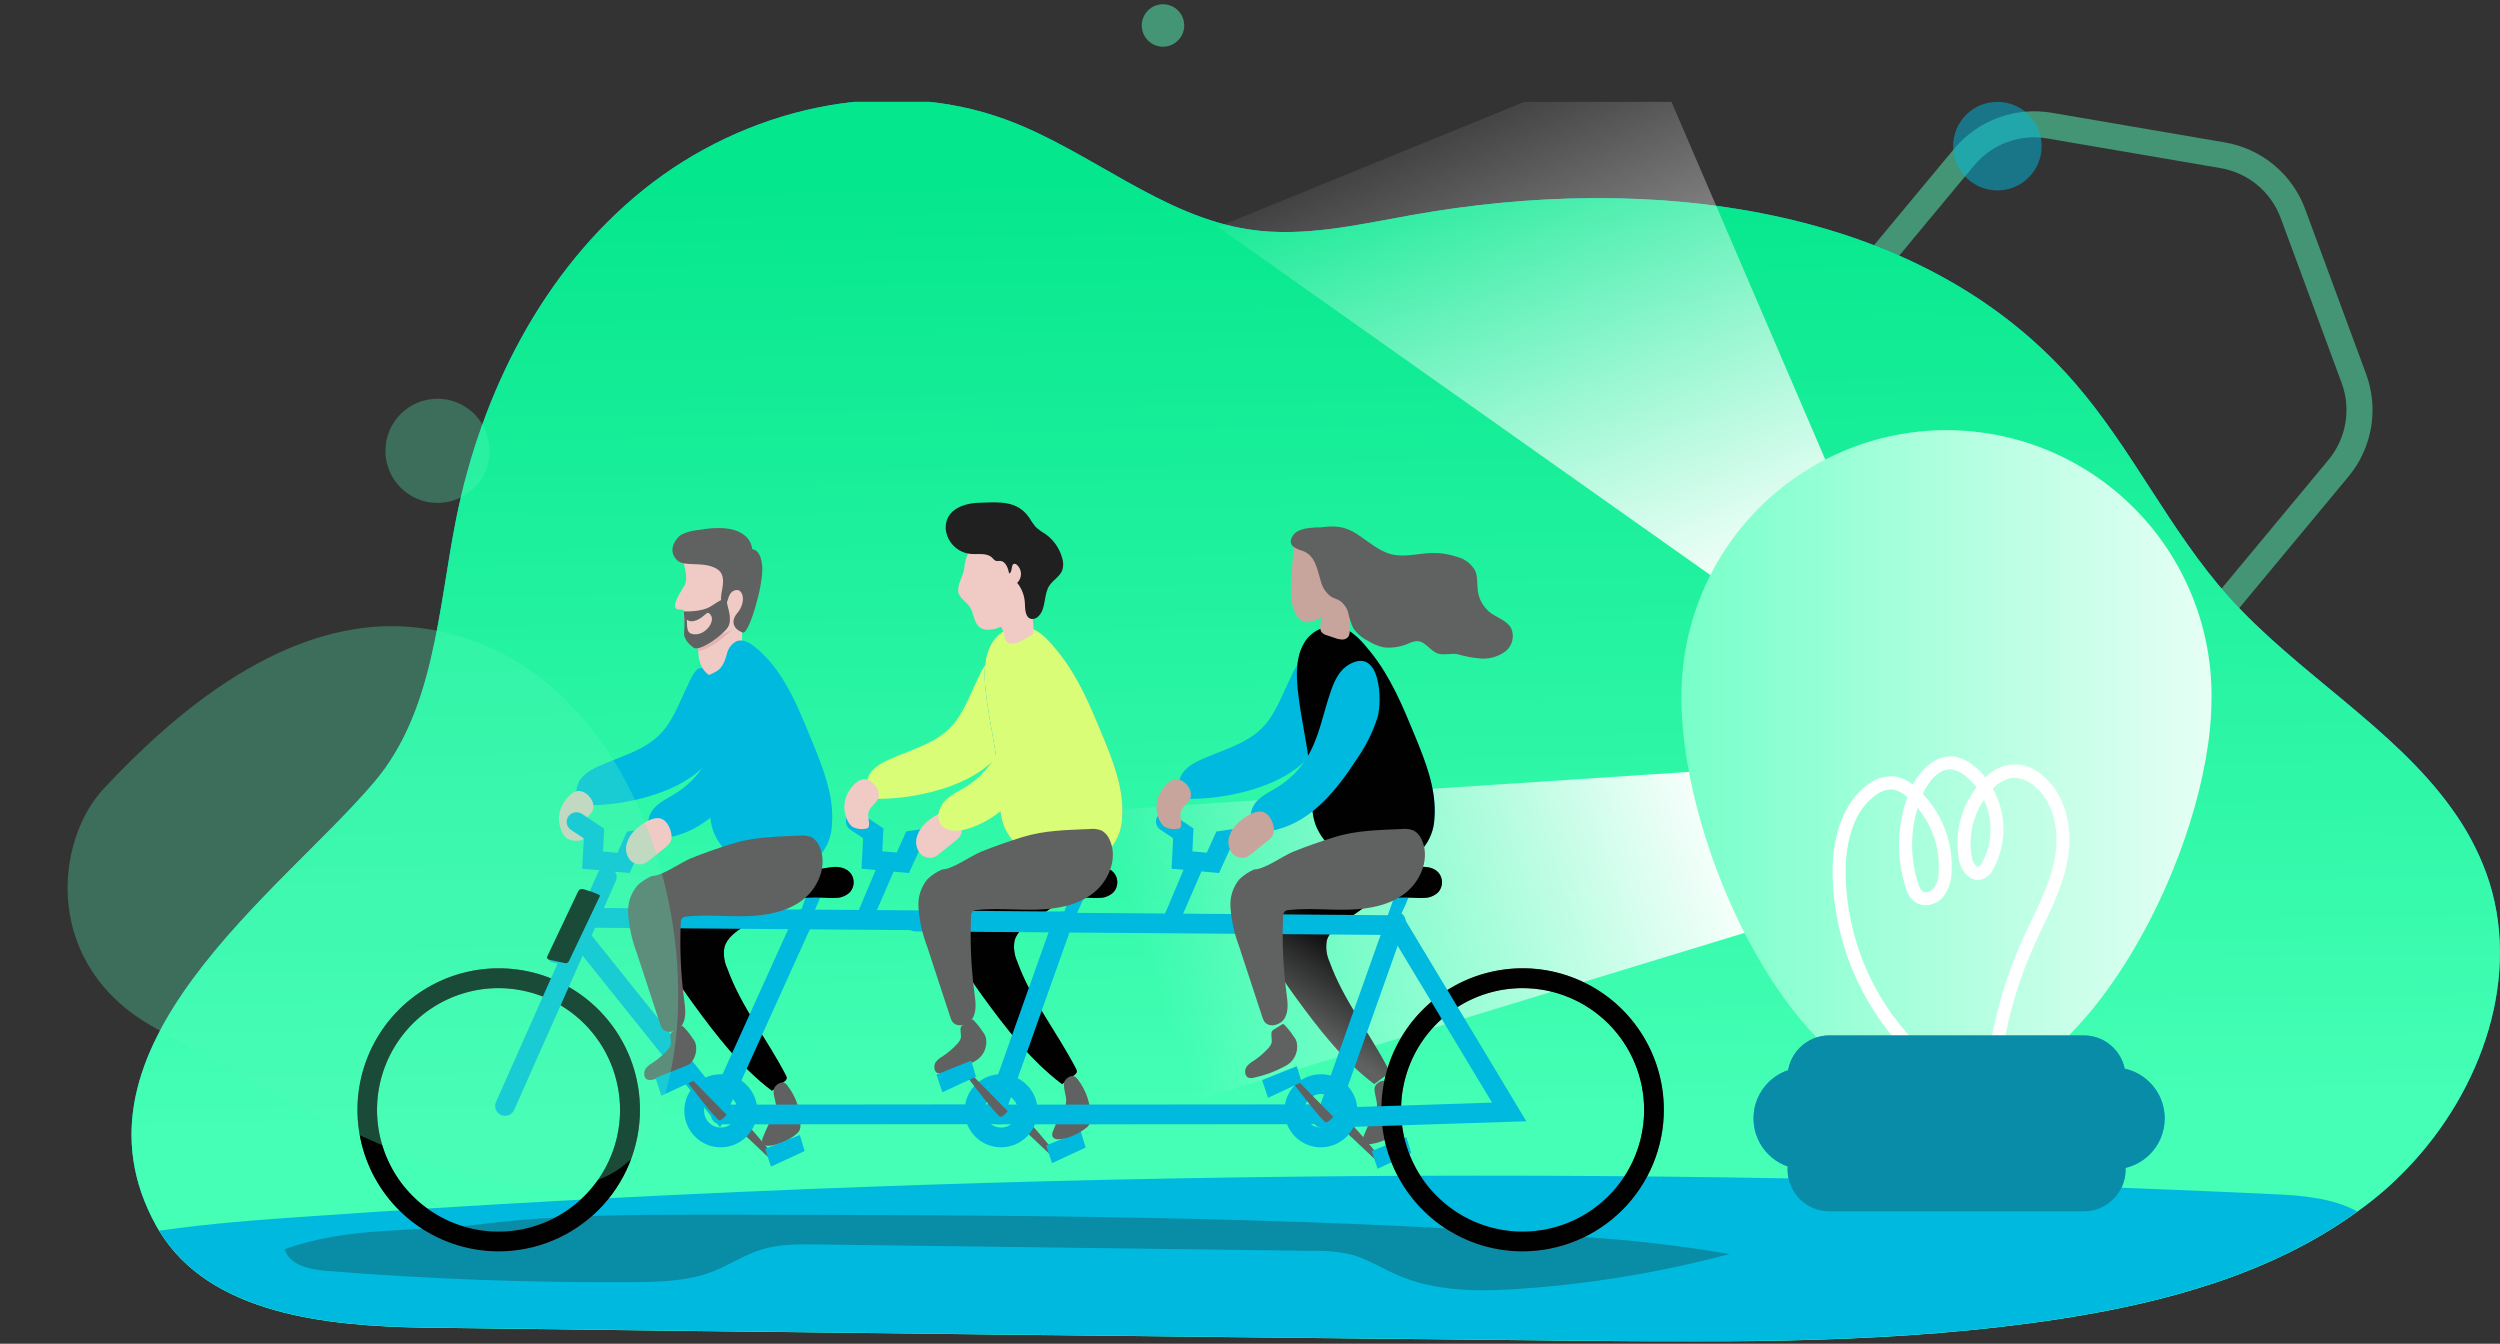<?xml version="1.0" encoding="UTF-8"?> <svg xmlns="http://www.w3.org/2000/svg" width="480" height="258" viewBox="0 0 480 258" fill="none"><rect x="0" y="0" width="480" height="258" fill="#333333" stroke="none"/> <path opacity="0.5" d="M377.099 30.184C381.094 25.375 387.351 23.063 393.514 24.118L426.779 29.814C432.941 30.87 438.072 35.133 440.24 40.997L451.939 72.653C454.106 78.518 452.98 85.093 448.985 89.902L427.42 115.862C423.424 120.671 417.167 122.984 411.005 121.929L377.74 116.232C371.577 115.177 366.446 110.914 364.279 105.05L352.58 73.393C350.412 67.529 351.538 60.954 355.533 56.144L377.099 30.184Z" stroke="#55F9B8" stroke-width="5"></path> <g clip-path="url(#clip0)"> <path d="M462.193 224.329C460.81 225.765 459.384 227.143 457.868 228.48C456.18 229.956 454.415 231.341 452.582 232.631C436.225 244.536 415.8 250.066 395.748 253.196C364.567 258.028 332.865 257.712 301.345 257.405C228.13 256.675 154.912 255.844 81.691 254.914C62.724 254.624 40.261 252.357 30.558 236.301C30.351 235.99 30.16 235.668 29.986 235.338C11.011 201.149 53.999 171.244 71.839 150.189C83.439 136.565 84.086 117.146 87.582 99.611C92.454 75.335 104.303 51.898 123.585 36.397C142.867 20.897 169.987 14.421 193.188 22.981C209.337 28.933 223.017 41.619 240.078 44.093C250.336 45.588 260.677 43.155 270.894 41.329C316.061 33.184 368.313 38.838 398.391 73.558C409.461 86.327 416.678 102.06 427.931 114.613C441.064 129.234 459.683 139.778 470.753 155.295C473.528 159.097 475.759 163.269 477.382 167.69C484.383 187.109 476.594 209.343 462.193 224.329Z" fill="#00B9DE"></path> <path d="M462.193 224.329C460.81 225.765 459.384 227.143 457.868 228.48C456.18 229.956 454.415 231.341 452.582 232.631C436.225 244.536 415.8 250.066 395.748 253.196C364.567 258.028 332.865 257.712 301.345 257.405C228.13 256.675 154.912 255.844 81.691 254.914C62.724 254.624 40.261 252.357 30.558 236.301C30.351 235.99 30.16 235.668 29.986 235.338C11.011 201.149 53.999 171.244 71.839 150.189C83.439 136.565 84.086 117.146 87.582 99.611C92.454 75.335 104.303 51.898 123.585 36.397C142.867 20.897 169.987 14.421 193.188 22.981C209.337 28.933 223.017 41.619 240.078 44.093C250.336 45.588 260.677 43.155 270.894 41.329C316.061 33.184 368.313 38.838 398.391 73.558C409.461 86.327 416.678 102.06 427.931 114.613C441.064 129.234 459.683 139.778 470.753 155.295C473.528 159.097 475.759 163.269 477.382 167.69C484.383 187.109 476.594 209.343 462.193 224.329Z" fill="url(#paint0_linear)"></path> <path d="M334.307 114.597L233.831 43.562L316.707 9.755L355.577 100.142L334.307 114.597Z" fill="url(#paint1_linear)"></path> <path d="M341.392 177.147L224.799 212.73L209.627 155.743L336.262 147.416L341.392 177.147Z" fill="url(#paint2_linear)"></path> <path d="M341.392 177.147L224.799 212.73L209.627 155.743L336.262 147.416L341.392 177.147Z" fill="url(#paint3_linear)"></path> <path d="M424.608 134.231C424.608 162.385 400.661 211.128 372.555 211.128C344.449 211.128 322.839 162.385 322.839 134.231C322.753 127.481 324.006 120.78 326.525 114.518C329.044 108.257 332.778 102.558 337.512 97.754C342.246 92.95 347.885 89.135 354.102 86.532C360.319 83.928 366.99 82.588 373.728 82.588C380.466 82.588 387.137 83.928 393.353 86.532C399.57 89.135 405.209 92.95 409.943 97.754C414.677 102.558 418.412 108.257 420.931 114.518C423.45 120.78 424.702 127.481 424.616 134.231H424.608Z" fill="url(#paint4_linear)"></path> <path d="M452.582 232.597C436.225 244.503 415.8 250.032 395.748 253.162C364.568 257.994 332.865 257.679 301.345 257.372C228.13 256.641 154.912 255.811 81.691 254.881C62.724 254.59 40.261 252.324 30.558 236.267H30.74C40.327 234.889 49.964 234.183 59.601 233.527C184.988 224.814 310.773 223.395 436.325 229.277C441.884 229.492 447.892 230.015 452.582 232.597Z" fill="#00B9DE"></path> <path opacity="0.45" d="M54.654 239.854C55.565 242.926 59.459 243.748 62.65 244.005C82.238 245.582 101.87 246.302 121.547 246.164C126.701 246.122 131.97 246.006 136.776 244.154C140.008 242.909 142.925 240.916 146.231 239.895C149.537 238.874 153.241 238.882 156.787 238.932L252.076 240.161C254.546 240.091 257.015 240.328 259.426 240.867C262.533 241.697 265.284 243.482 268.226 244.769C275.741 248.09 284.268 248.007 292.446 247.409C305.833 246.449 319.1 244.225 332.07 240.767C322.469 239.138 312.788 238.029 303.069 237.446C247.759 233.361 192.243 233.295 136.785 233.212C121.87 233.212 106.872 233.212 92.04 235.08C79.305 236.649 67.074 235.387 54.654 239.854Z" fill="#155663"></path> <path d="M168.28 166.693L164.195 176.391H167.658L171.743 166.959L168.28 166.693Z" fill="#00B9DE"></path> <path d="M227.426 166.553L223.341 176.258H226.804L230.889 166.827L227.426 166.553Z" fill="#00B9DE"></path> <path d="M270.554 166.727C266.949 170.384 262.969 173.651 258.68 176.474C257.023 177.553 255.225 178.748 254.736 180.625C254.508 181.974 254.683 183.361 255.242 184.61C257.893 191.982 262.923 198.234 266.527 205.191C266.646 205.373 266.704 205.589 266.693 205.806C266.616 206.053 266.447 206.261 266.221 206.387L263.843 208.147C257.769 203.539 253.071 197.395 248.572 191.21C245.489 186.943 242.365 182.294 242.117 177.03C241.981 175.668 242.182 174.294 242.704 173.03C243.226 171.765 244.052 170.649 245.108 169.782C246.544 168.479 248.238 167.494 250.08 166.893C252.938 165.963 256.012 165.996 259.02 166.062C262.335 166.112 266.005 166.336 268.226 168.777" fill="#606161"></path> <path d="M270.554 166.727C266.949 170.384 262.969 173.651 258.68 176.474C257.023 177.553 255.225 178.748 254.736 180.625C254.508 181.974 254.683 183.361 255.242 184.61C257.893 191.982 262.923 198.234 266.527 205.191C266.646 205.373 266.704 205.589 266.693 205.806C266.616 206.053 266.447 206.261 266.221 206.387L263.843 208.147C257.769 203.539 253.071 197.395 248.572 191.21C245.489 186.943 242.365 182.294 242.117 177.03C241.981 175.668 242.182 174.294 242.704 173.03C243.226 171.765 244.052 170.649 245.108 169.782C246.544 168.479 248.238 167.494 250.08 166.893C252.938 165.963 256.012 165.996 259.02 166.062C262.335 166.112 266.005 166.336 268.226 168.777" fill="url(#paint5_linear)"></path> <path d="M264.273 211.269C264.385 211.742 264.41 212.231 264.348 212.713C264.227 213.213 264.019 213.688 263.735 214.116C263.013 215.376 262.387 216.689 261.862 218.043C261.69 218.373 261.648 218.756 261.746 219.114C261.978 219.679 262.757 219.729 263.362 219.629C265.136 219.344 266.802 218.594 268.193 217.454C268.465 217.259 268.689 217.003 268.847 216.707C268.971 216.41 269.033 216.09 269.03 215.769C269.12 213.009 268.241 210.306 266.544 208.13C266.385 207.89 266.165 207.698 265.906 207.574C265.235 207.308 264.249 207.998 263.992 208.629C263.735 209.26 264.141 210.513 264.273 211.269Z" fill="#606161"></path> <path d="M265.094 222.336C265.094 222.336 259.144 215.03 258.564 215.096C257.984 215.163 257.23 216.217 257.23 216.217L264 222.601L265.094 222.336Z" fill="#606161"></path> <path d="M263.37 220.991L264.505 224.395L270.96 221.39L270.032 218.318L263.37 220.991Z" fill="#00B9DE"></path> <path d="M263.37 220.991L264.505 224.395L270.96 221.39L270.032 218.318L263.37 220.991Z" fill="url(#paint6_linear)"></path> <path d="M202.576 221.273C202.576 221.273 196.626 213.967 196.046 214.034C195.466 214.1 194.712 215.146 194.712 215.146L201.474 221.531L202.576 221.273Z" fill="#606161"></path> <path d="M200.852 219.92L201.987 223.324L208.442 220.327L207.514 217.255L200.852 219.92Z" fill="#00B9DE"></path> <path d="M200.852 219.92L201.987 223.324L208.442 220.327L207.514 217.255L200.852 219.92Z" fill="url(#paint7_linear)"></path> <path d="M148.625 221.938C148.625 221.938 142.676 214.632 142.096 214.698C141.516 214.765 140.762 215.819 140.762 215.819L147.523 222.204L148.625 221.938Z" fill="#606161"></path> <path d="M210.605 166.727C207.003 170.388 203.023 173.656 198.731 176.474C197.074 177.553 195.276 178.748 194.787 180.625C194.557 181.975 194.736 183.363 195.301 184.61C197.952 191.982 202.982 198.234 206.586 205.191C206.706 205.372 206.762 205.589 206.744 205.806C206.667 206.051 206.501 206.258 206.28 206.387L203.902 208.147C197.82 203.539 193.13 197.395 188.63 191.21C185.54 186.943 182.424 182.294 182.167 177.03C182.032 175.668 182.235 174.293 182.759 173.028C183.282 171.764 184.109 170.649 185.167 169.782C186.6 168.476 188.295 167.491 190.138 166.893C192.997 165.963 196.063 165.996 199.071 166.062C202.385 166.112 206.064 166.336 208.277 168.777" fill="#606161"></path> <path d="M210.605 166.727C207.003 170.388 203.023 173.656 198.731 176.474C197.074 177.553 195.276 178.748 194.787 180.625C194.557 181.975 194.736 183.363 195.301 184.61C197.952 191.982 202.982 198.234 206.586 205.191C206.706 205.372 206.762 205.589 206.744 205.806C206.667 206.051 206.501 206.258 206.28 206.387L203.902 208.147C197.82 203.539 193.13 197.395 188.63 191.21C185.54 186.943 182.424 182.294 182.167 177.03C182.032 175.668 182.235 174.293 182.759 173.028C183.282 171.764 184.109 170.649 185.167 169.782C186.6 168.476 188.295 167.491 190.138 166.893C192.997 165.963 196.063 165.996 199.071 166.062C202.385 166.112 206.064 166.336 208.277 168.777" fill="url(#paint8_linear)"></path> <path d="M204.598 210.381C204.709 210.854 204.734 211.343 204.672 211.826C204.547 212.312 204.343 212.775 204.067 213.195C203.344 214.455 202.718 215.767 202.195 217.122C202.021 217.448 201.976 217.828 202.07 218.185C202.311 218.758 203.09 218.808 203.728 218.708C205.501 218.423 207.168 217.673 208.558 216.533C208.831 216.338 209.055 216.082 209.213 215.786C209.337 215.489 209.397 215.169 209.387 214.848C209.479 212.088 208.599 209.384 206.901 207.209C206.739 206.968 206.516 206.773 206.255 206.645C205.584 206.379 204.598 207.077 204.349 207.708C204.1 208.339 204.465 209.625 204.598 210.381Z" fill="#606161"></path> <path d="M154.956 171.576L153.39 176.042C153.39 176.042 154.558 177.047 155.254 176.648C155.95 176.25 157.74 171.667 157.74 171.667L154.956 171.576Z" fill="#00B9DE"></path> <path d="M151.219 168.695C150.556 168.969 149.819 169.367 149.686 170.073C149.656 170.378 149.71 170.684 149.844 170.96C149.977 171.235 150.183 171.469 150.44 171.634C151.65 172.564 153.324 172.464 154.848 172.356C156.017 172.29 157.185 172.29 158.353 172.356C159.221 172.439 160.095 172.439 160.963 172.356C161.835 172.258 162.645 171.856 163.25 171.219C163.626 170.757 163.85 170.19 163.892 169.595C163.933 169.001 163.79 168.408 163.482 167.898C162.703 166.652 161.071 166.312 159.704 166.486C157.852 166.726 156.025 167.129 154.243 167.69C153.224 167.923 152.213 168.288 151.219 168.695Z" fill="#606161"></path> <path d="M151.219 168.695C150.556 168.969 149.819 169.367 149.686 170.073C149.656 170.378 149.71 170.684 149.844 170.96C149.977 171.235 150.183 171.469 150.44 171.634C151.65 172.564 153.324 172.464 154.848 172.356C156.017 172.29 157.185 172.29 158.353 172.356C159.221 172.439 160.095 172.439 160.963 172.356C161.835 172.258 162.645 171.856 163.25 171.219C163.626 170.757 163.85 170.19 163.892 169.595C163.933 169.001 163.79 168.408 163.482 167.898C162.703 166.652 161.071 166.312 159.704 166.486C157.852 166.726 156.025 167.129 154.243 167.69C153.224 167.923 152.213 168.288 151.219 168.695Z" fill="url(#paint9_linear)"></path> <path d="M205.575 171.576L204.009 176.042C204.009 176.042 205.178 177.047 205.882 176.648C206.586 176.25 208.368 171.667 208.368 171.667L205.575 171.576Z" fill="#00B9DE"></path> <path d="M201.838 168.695C201.175 168.969 200.438 169.367 200.305 170.073C200.275 170.378 200.33 170.684 200.463 170.96C200.596 171.235 200.802 171.469 201.059 171.634C202.269 172.564 203.943 172.464 205.468 172.356C206.636 172.29 207.804 172.29 208.973 172.356C209.841 172.439 210.715 172.439 211.583 172.356C212.455 172.258 213.265 171.856 213.87 171.219C214.245 170.757 214.469 170.19 214.511 169.595C214.553 169.001 214.41 168.408 214.102 167.898C213.323 166.652 211.69 166.312 210.332 166.486C208.493 166.706 206.677 167.087 204.904 167.624C203.844 167.923 202.833 168.288 201.838 168.695Z" fill="#606161"></path> <path d="M201.838 168.695C201.175 168.969 200.438 169.367 200.305 170.073C200.275 170.378 200.33 170.684 200.463 170.96C200.596 171.235 200.802 171.469 201.059 171.634C202.269 172.564 203.943 172.464 205.468 172.356C206.636 172.29 207.804 172.29 208.973 172.356C209.841 172.439 210.715 172.439 211.583 172.356C212.455 172.258 213.265 171.856 213.87 171.219C214.245 170.757 214.469 170.19 214.511 169.595C214.553 169.001 214.41 168.408 214.102 167.898C213.323 166.652 211.69 166.312 210.332 166.486C208.493 166.706 206.677 167.087 204.904 167.624C203.844 167.923 202.833 168.288 201.838 168.695Z" fill="url(#paint10_linear)"></path> <path d="M267.919 171.576L266.353 176.042C266.353 176.042 267.522 177.047 268.218 176.648C268.914 176.25 270.703 171.667 270.703 171.667L267.919 171.576Z" fill="#00B9DE"></path> <path d="M264.182 168.695C263.519 168.969 262.782 169.367 262.649 170.073C262.618 170.377 262.672 170.683 262.803 170.958C262.935 171.234 263.139 171.467 263.395 171.634C264.613 172.564 266.287 172.464 267.811 172.356C268.98 172.29 270.148 172.29 271.316 172.356C272.184 172.439 273.058 172.439 273.926 172.356C274.799 172.258 275.608 171.856 276.213 171.219C276.589 170.757 276.813 170.19 276.855 169.595C276.896 169.001 276.753 168.408 276.445 167.898C275.667 166.652 274.034 166.312 272.667 166.486C270.815 166.726 268.988 167.129 267.207 167.69C266.22 167.923 265.176 168.288 264.182 168.695Z" fill="#606161"></path> <path d="M264.182 168.695C263.519 168.969 262.782 169.367 262.649 170.073C262.618 170.377 262.672 170.683 262.803 170.958C262.935 171.234 263.139 171.467 263.395 171.634C264.613 172.564 266.287 172.464 267.811 172.356C268.98 172.29 270.148 172.29 271.316 172.356C272.184 172.439 273.058 172.439 273.926 172.356C274.799 172.258 275.608 171.856 276.213 171.219C276.589 170.757 276.813 170.19 276.855 169.595C276.896 169.001 276.753 168.408 276.445 167.898C275.667 166.652 274.034 166.312 272.667 166.486C270.815 166.726 268.988 167.129 267.207 167.69C266.22 167.923 265.176 168.288 264.182 168.695Z" fill="url(#paint11_linear)"></path> <path d="M95.728 240.261C90.365 240.256 85.123 238.658 80.666 235.668C76.21 232.679 72.737 228.433 70.689 223.467C68.64 218.501 68.107 213.037 69.157 207.767C70.207 202.498 72.793 197.658 76.587 193.861C80.382 190.063 85.215 187.478 90.476 186.433C95.737 185.387 101.188 185.928 106.142 187.987C111.096 190.046 115.33 193.53 118.308 197.999C121.286 202.468 122.874 207.722 122.873 213.095C122.864 220.303 120 227.213 114.91 232.306C109.821 237.4 102.921 240.261 95.728 240.261ZM95.728 189.716C91.112 189.714 86.6 191.084 82.762 193.652C78.924 196.22 75.932 199.871 74.164 204.143C72.397 208.415 71.934 213.116 72.833 217.651C73.733 222.187 75.954 226.354 79.217 229.624C82.48 232.895 86.638 235.122 91.164 236.025C95.691 236.928 100.383 236.465 104.647 234.696C108.911 232.927 112.556 229.93 115.12 226.085C117.684 222.24 119.053 217.72 119.053 213.095C119.044 206.899 116.584 200.959 112.212 196.576C107.84 192.194 101.912 189.727 95.728 189.716Z" fill="#606161"></path> <path d="M292.338 240.261C286.974 240.261 281.73 238.667 277.27 235.68C272.81 232.694 269.334 228.45 267.282 223.484C265.229 218.518 264.693 213.054 265.74 207.783C266.787 202.511 269.371 197.67 273.164 193.87C276.958 190.07 281.791 187.482 287.052 186.435C292.314 185.387 297.767 185.926 302.722 187.984C307.678 190.042 311.913 193.527 314.892 197.996C317.871 202.466 319.46 207.721 319.458 213.095C319.45 220.299 316.589 227.205 311.505 232.297C306.42 237.39 299.527 240.254 292.338 240.261ZM292.338 189.716C287.723 189.716 283.212 191.087 279.375 193.656C275.538 196.225 272.547 199.876 270.781 204.149C269.015 208.421 268.553 213.121 269.453 217.656C270.353 222.192 272.576 226.357 275.839 229.627C279.102 232.897 283.26 235.123 287.786 236.026C292.312 236.928 297.004 236.465 301.267 234.695C305.531 232.926 309.175 229.929 311.739 226.084C314.303 222.24 315.672 217.719 315.672 213.095C315.665 206.897 313.205 200.954 308.83 196.571C304.456 192.188 298.525 189.723 292.338 189.716Z" fill="#606161"></path> <path d="M95.728 240.261C90.365 240.256 85.123 238.658 80.666 235.668C76.21 232.679 72.737 228.433 70.689 223.467C68.64 218.501 68.107 213.037 69.157 207.767C70.207 202.498 72.793 197.658 76.587 193.861C80.382 190.063 85.215 187.478 90.476 186.433C95.737 185.387 101.188 185.928 106.142 187.987C111.096 190.046 115.33 193.53 118.308 197.999C121.286 202.468 122.874 207.722 122.873 213.095C122.864 220.303 120 227.213 114.91 232.306C109.821 237.4 102.921 240.261 95.728 240.261ZM95.728 189.716C91.112 189.714 86.6 191.084 82.762 193.652C78.924 196.22 75.932 199.871 74.164 204.143C72.397 208.415 71.934 213.116 72.833 217.651C73.733 222.187 75.954 226.354 79.217 229.624C82.48 232.895 86.638 235.122 91.164 236.025C95.691 236.928 100.383 236.465 104.647 234.696C108.911 232.927 112.556 229.93 115.12 226.085C117.684 222.24 119.053 217.72 119.053 213.095C119.044 206.899 116.584 200.959 112.212 196.576C107.84 192.194 101.912 189.727 95.728 189.716Z" fill="url(#paint12_linear)"></path> <path d="M292.338 240.261C286.974 240.261 281.73 238.667 277.27 235.68C272.81 232.694 269.334 228.45 267.282 223.484C265.229 218.518 264.693 213.054 265.74 207.783C266.787 202.511 269.371 197.67 273.164 193.87C276.958 190.07 281.791 187.482 287.052 186.435C292.314 185.387 297.767 185.926 302.722 187.984C307.678 190.042 311.913 193.527 314.892 197.996C317.871 202.466 319.46 207.721 319.458 213.095C319.45 220.299 316.589 227.205 311.505 232.297C306.42 237.39 299.527 240.254 292.338 240.261ZM292.338 189.716C287.723 189.716 283.212 191.087 279.375 193.656C275.538 196.225 272.547 199.876 270.781 204.149C269.015 208.421 268.553 213.121 269.453 217.656C270.353 222.192 272.576 226.357 275.839 229.627C279.102 232.897 283.26 235.123 287.786 236.026C292.312 236.928 297.004 236.465 301.267 234.695C305.531 232.926 309.175 229.929 311.739 226.084C314.303 222.24 315.672 217.719 315.672 213.095C315.665 206.897 313.205 200.954 308.83 196.571C304.456 192.188 298.525 189.723 292.338 189.716Z" fill="url(#paint13_linear)"></path> <path d="M126.651 141.056C123.502 144.22 118.903 145.291 114.852 147.15C113.269 147.881 111.637 148.869 110.982 150.471C110.7 151.27 110.579 152.116 110.626 152.962C110.567 153.176 110.564 153.402 110.615 153.618C110.666 153.835 110.771 154.035 110.919 154.2C111.068 154.365 111.255 154.49 111.465 154.564C111.674 154.638 111.898 154.658 112.117 154.622C116.499 154.679 120.863 154.052 125.052 152.763C129.65 151.351 134.166 148.993 136.934 145.041C137.539 144.221 137.986 143.295 138.251 142.31C138.446 141.29 138.496 140.247 138.4 139.213C138.39 137.157 138.156 135.108 137.704 133.103C137.307 131.617 136.47 129.226 135.069 128.379C133.669 127.532 132.509 130.67 131.979 131.7C130.396 134.962 129.211 138.483 126.651 141.056Z" fill="#00B9DE"></path> <path d="M142.444 119.561C142.444 119.561 142.519 122.741 142.444 125.066C142.444 126.801 141.823 130.13 138.135 130.13C134.448 130.13 133.992 125.888 134.083 125.066C133.986 123.836 133.986 122.601 134.083 121.371C134.365 119.345 142.245 118.15 142.444 119.561Z" fill="#F0CAC5"></path> <path d="M142.502 124.775C142.766 124.666 143.062 124.66 143.33 124.759C143.598 124.857 143.82 125.052 143.952 125.307C144.507 126.236 144.54 128.096 143.952 130.637C143.779 131.755 143.411 132.834 142.867 133.825C142.867 133.825 140.455 130.404 138.724 130.263C138.757 130.263 142.104 129.607 142.502 124.775Z" fill="#F1FCFF"></path> <path d="M131.308 108.345C131.308 108.345 132.227 111.176 131.374 112.496C128.209 117.477 130.015 116.963 131.192 117.071C131.341 117.071 131.134 118.034 131.556 119.86C131.896 121.305 130.885 124.584 135.318 123.181C136.586 122.791 142.734 121.056 143.173 117.237C143.72 112.463 146.645 106.444 140.878 104.401C133.967 102.035 131.714 103.911 131.308 108.345Z" fill="#F0CAC5"></path> <path d="M134.473 101.712C134.473 101.712 131.308 101.936 130.222 103.14C128.888 104.626 128.648 106.27 130.048 107.598C131.449 108.926 135.119 107.664 137.68 109.258C140.24 110.852 137.514 114.921 138.79 115.792C140.066 116.664 139.304 114.041 140.994 113.376C142.684 112.712 143.372 115.56 141.599 117.66C139.826 119.761 141.491 121.106 142.643 121.455C143.795 121.803 146.587 112.322 146.355 108.852C146.123 105.381 144.416 105.439 144.416 105.439C144.416 105.439 144.342 100.018 134.473 101.712Z" fill="#606161"></path> <path d="M134.034 123.53C134.034 123.53 138.533 121.869 140.563 120.931C140.563 120.931 136.337 124.958 134.15 124.933L134.034 123.53Z" fill="#E3B3AF"></path> <path d="M131.258 117.37C131.258 117.37 134.572 117.611 136.487 116.407C138.401 115.203 139.329 114.448 139.552 115.668C139.776 116.888 140.638 118.939 139.776 120.392C138.914 121.845 134.34 125.224 133.147 124.344C131.954 123.464 131.159 122.401 131.366 121.172C131.464 119.905 131.428 118.63 131.258 117.37Z" fill="#606161"></path> <path d="M131.863 118.947C131.863 118.947 132.501 119.711 134.034 118.947C135.567 118.183 135.791 116.996 136.52 118.183C137.249 119.37 135.583 121.72 133.628 121.786C131.672 121.853 131.987 120.508 131.863 118.947Z" fill="#F0CAC5"></path> <path d="M139.337 126.27C139.139 127.036 138.768 127.747 138.251 128.345C137.423 129.225 136.089 129.466 135.103 130.18C132.186 132.314 133.992 137.37 134.498 140.251C135.314 144.237 135.868 148.272 136.155 152.331C136.246 154.714 136.155 157.154 136.892 159.413C137.413 160.847 138.223 162.159 139.27 163.267C140.318 164.375 141.581 165.256 142.983 165.855C145.792 167.026 148.882 167.352 151.874 166.793C153.995 166.546 155.978 165.613 157.525 164.137C158.891 162.502 159.67 160.456 159.737 158.325C160.176 152.804 158.022 147.441 155.917 142.318C153.224 135.784 150.473 128.536 144.739 124.053C143.786 123.314 142.535 122.675 141.425 123.107C140.96 123.352 140.554 123.694 140.233 124.111C139.913 124.528 139.686 125.01 139.569 125.523C139.494 125.772 139.445 126.021 139.337 126.27Z" fill="#00B9DE"></path> <path d="M139.337 126.27C139.139 127.036 138.768 127.747 138.251 128.345C137.423 129.225 136.089 129.466 135.103 130.18C132.186 132.314 133.992 137.37 134.498 140.251C135.314 144.237 135.868 148.272 136.155 152.331C136.246 154.714 136.155 157.154 136.892 159.413C137.413 160.847 138.223 162.159 139.27 163.267C140.318 164.375 141.581 165.256 142.983 165.855C145.792 167.026 148.882 167.352 151.874 166.793C153.995 166.546 155.978 165.613 157.525 164.137C158.891 162.502 159.67 160.456 159.737 158.325C160.176 152.804 158.022 147.441 155.917 142.318C153.224 135.784 150.473 128.536 144.739 124.053C143.786 123.314 142.535 122.675 141.425 123.107C140.96 123.352 140.554 123.694 140.233 124.111C139.913 124.528 139.686 125.01 139.569 125.523C139.494 125.772 139.445 126.021 139.337 126.27Z" fill="url(#paint14_linear)"></path> <path d="M154.906 167.989C151.302 171.649 147.322 174.916 143.032 177.736C141.375 178.816 139.577 180.003 139.088 181.887C138.858 183.237 139.036 184.626 139.602 185.873C142.254 193.253 147.283 199.505 150.888 206.462C151.008 206.643 151.063 206.86 151.045 207.077C150.968 207.322 150.803 207.529 150.581 207.658L148.203 209.418C142.121 204.81 137.431 198.666 132.932 192.481C129.841 188.214 126.725 183.565 126.469 178.293C126.333 176.93 126.537 175.556 127.06 174.291C127.583 173.027 128.411 171.911 129.468 171.045C130.904 169.744 132.598 168.762 134.44 168.164C137.298 167.234 140.364 167.267 143.372 167.333C146.687 167.383 150.366 167.599 152.578 170.048" fill="#606161"></path> <path d="M154.906 167.989C151.302 171.649 147.322 174.916 143.032 177.736C141.375 178.816 139.577 180.003 139.088 181.887C138.858 183.237 139.036 184.626 139.602 185.873C142.254 193.253 147.283 199.505 150.888 206.462C151.008 206.643 151.063 206.86 151.045 207.077C150.968 207.322 150.803 207.529 150.581 207.658L148.203 209.418C142.121 204.81 137.431 198.666 132.932 192.481C129.841 188.214 126.725 183.565 126.469 178.293C126.333 176.93 126.537 175.556 127.06 174.291C127.583 173.027 128.411 171.911 129.468 171.045C130.904 169.744 132.598 168.762 134.44 168.164C137.298 167.234 140.364 167.267 143.372 167.333C146.687 167.383 150.366 167.599 152.578 170.048" fill="url(#paint15_linear)"></path> <path d="M148.89 211.626C149.009 212.098 149.037 212.588 148.973 213.071C148.85 213.555 148.645 214.016 148.368 214.432C147.645 215.696 147.017 217.011 146.488 218.368C146.315 218.694 146.274 219.074 146.372 219.43C146.612 220.003 147.391 220.053 148.029 219.953C149.801 219.664 151.467 218.914 152.859 217.778C153.126 217.576 153.348 217.322 153.514 217.031C153.638 216.734 153.698 216.414 153.688 216.093C153.78 213.333 152.9 210.63 151.202 208.455C151.043 208.21 150.819 208.015 150.556 207.89C149.885 207.624 148.899 208.322 148.65 208.944C148.31 209.717 148.766 210.879 148.89 211.626Z" fill="#606161"></path> <path d="M107.593 155.46C107.357 156.223 107.278 157.025 107.362 157.819C107.446 158.613 107.691 159.381 108.082 160.076C108.285 160.45 108.568 160.773 108.911 161.023C109.675 161.421 110.552 161.544 111.396 161.372C111.582 161.377 111.763 161.312 111.902 161.189C111.973 161.101 112.016 160.994 112.026 160.882C112.192 159.993 111.736 159.055 111.968 158.184C112.266 157.079 113.542 156.465 113.882 155.377C114.338 153.875 112.648 151.841 111.106 151.865C109.565 151.89 108.016 154.107 107.593 155.46Z" fill="#F0CAC5"></path> <path d="M96.962 214.233C96.646 214.235 96.335 214.157 96.057 214.007C95.78 213.857 95.544 213.639 95.372 213.373C95.201 213.108 95.098 212.803 95.075 212.488C95.052 212.172 95.108 211.856 95.239 211.568L114.777 167.624C114.878 167.397 115.022 167.191 115.202 167.02C115.382 166.848 115.593 166.714 115.825 166.625C116.057 166.535 116.304 166.492 116.552 166.499C116.8 166.505 117.044 166.56 117.271 166.661C117.498 166.762 117.703 166.906 117.874 167.086C118.045 167.267 118.179 167.479 118.268 167.711C118.358 167.943 118.4 168.19 118.394 168.439C118.388 168.687 118.333 168.932 118.232 169.16L98.694 213.162C98.537 213.488 98.291 213.761 97.984 213.951C97.677 214.141 97.323 214.239 96.962 214.233Z" fill="#00B9DE"></path> <path d="M138.268 216.466L110.187 181.397C109.873 181.005 109.729 180.505 109.784 180.006C109.839 179.507 110.09 179.05 110.481 178.737C110.872 178.423 111.372 178.278 111.87 178.333C112.368 178.388 112.823 178.639 113.136 179.031L137.365 209.277L152.611 175.602C152.819 175.144 153.2 174.788 153.67 174.611C154.14 174.434 154.661 174.452 155.118 174.66C155.575 174.868 155.931 175.25 156.107 175.721C156.283 176.192 156.266 176.714 156.058 177.172L138.268 216.466Z" fill="#00B9DE"></path> <path d="M138.376 215.877C137.875 215.877 137.394 215.677 137.04 215.322C136.685 214.967 136.486 214.486 136.486 213.984C136.486 213.482 136.685 213 137.04 212.645C137.394 212.29 137.875 212.091 138.376 212.091L189.6 212.041L202.294 176.283C202.375 176.047 202.503 175.83 202.67 175.644C202.836 175.458 203.038 175.307 203.263 175.2C203.489 175.094 203.733 175.033 203.982 175.022C204.231 175.011 204.48 175.05 204.713 175.137C205.185 175.308 205.57 175.659 205.784 176.113C205.999 176.567 206.025 177.088 205.857 177.561L192.268 215.835L138.409 215.877H138.376Z" fill="#00B9DE"></path> <path d="M191.323 215.877C190.822 215.877 190.342 215.677 189.987 215.322C189.633 214.967 189.434 214.486 189.434 213.984C189.434 213.482 189.633 213 189.987 212.645C190.342 212.29 190.822 212.091 191.323 212.091L253.535 212.041L266.221 176.283C266.302 176.048 266.43 175.832 266.596 175.646C266.761 175.461 266.962 175.311 267.187 175.204C267.411 175.098 267.655 175.037 267.903 175.025C268.151 175.014 268.399 175.052 268.632 175.137C269.105 175.306 269.492 175.657 269.708 176.111C269.924 176.565 269.951 177.087 269.784 177.562L256.195 215.835L202.335 215.877H191.323Z" fill="#00B9DE"></path> <path d="M204.241 178.815L112.763 178.11C112.283 178.078 111.832 177.864 111.503 177.512C111.174 177.159 110.991 176.695 110.991 176.213C110.991 175.73 111.174 175.266 111.503 174.913C111.832 174.561 112.283 174.347 112.763 174.315L206.395 175.038L204.241 178.815Z" fill="#00B9DE"></path> <path d="M253.792 216.549C253.31 216.526 252.856 216.319 252.52 215.972C252.185 215.625 251.995 215.162 251.987 214.679C251.98 214.196 252.156 213.729 252.481 213.371C252.805 213.014 253.253 212.793 253.734 212.755L286.472 211.701L267.107 179.521L175.63 178.823C175.149 178.792 174.699 178.578 174.37 178.226C174.041 177.873 173.857 177.409 173.857 176.926C173.857 176.444 174.041 175.979 174.37 175.627C174.699 175.275 175.149 175.061 175.63 175.029L269.262 175.743L293.059 215.287L253.866 216.549H253.792Z" fill="#00B9DE"></path> <path d="M120.884 167.623L111.769 166.793L112.101 160.981L109.615 159.321C109.412 159.187 109.237 159.014 109.102 158.812C108.967 158.609 108.874 158.381 108.828 158.142C108.783 157.903 108.786 157.657 108.837 157.418C108.888 157.18 108.986 156.955 109.126 156.756C109.415 156.348 109.851 156.07 110.342 155.98C110.832 155.89 111.339 155.996 111.753 156.274L116.003 159.113L115.78 163.497L118.556 163.738L120.387 159.653L125.59 158.898C126.081 158.821 126.582 158.94 126.985 159.231C127.389 159.522 127.661 159.96 127.745 160.45C127.779 160.693 127.764 160.94 127.703 161.177C127.641 161.414 127.533 161.636 127.385 161.832C127.237 162.027 127.052 162.191 126.841 162.314C126.63 162.438 126.396 162.518 126.154 162.551L123.005 163.007L120.884 167.623Z" fill="#00B9DE"></path> <path d="M120.884 167.623L111.769 166.793L112.101 160.981L109.615 159.321C109.412 159.187 109.237 159.014 109.102 158.812C108.967 158.609 108.874 158.381 108.828 158.142C108.783 157.903 108.786 157.657 108.837 157.418C108.888 157.18 108.986 156.955 109.126 156.756C109.415 156.348 109.851 156.07 110.342 155.98C110.832 155.89 111.339 155.996 111.753 156.274L116.003 159.113L115.78 163.497L118.556 163.738L120.387 159.653L125.59 158.898C126.081 158.821 126.582 158.94 126.985 159.231C127.389 159.522 127.661 159.96 127.745 160.45C127.779 160.693 127.764 160.94 127.703 161.177C127.641 161.414 127.533 161.636 127.385 161.832C127.237 162.027 127.052 162.191 126.841 162.314C126.63 162.438 126.396 162.518 126.154 162.551L123.005 163.007L120.884 167.623Z" fill="url(#paint16_linear)"></path> <path d="M174.528 167.624L165.413 166.793L165.72 160.932L163.234 159.271C163.03 159.138 162.855 158.966 162.719 158.763C162.583 158.561 162.489 158.334 162.442 158.094C162.396 157.855 162.398 157.609 162.449 157.37C162.499 157.132 162.597 156.906 162.737 156.706C163.027 156.298 163.465 156.02 163.957 155.93C164.448 155.84 164.956 155.946 165.371 156.224L169.622 159.064L169.39 163.447L172.174 163.688L173.997 159.628L179.209 158.873C179.699 158.794 180.2 158.913 180.603 159.204C181.005 159.495 181.276 159.934 181.355 160.425C181.39 160.668 181.377 160.916 181.315 161.153C181.254 161.391 181.146 161.614 180.998 161.809C180.85 162.005 180.665 162.169 180.453 162.292C180.241 162.415 180.007 162.494 179.764 162.526L176.624 162.983L174.528 167.624Z" fill="#00B9DE"></path> <path d="M174.528 167.624L165.413 166.793L165.72 160.932L163.234 159.271C163.03 159.138 162.855 158.966 162.719 158.763C162.583 158.561 162.489 158.334 162.442 158.094C162.396 157.855 162.398 157.609 162.449 157.37C162.499 157.132 162.597 156.906 162.737 156.706C163.027 156.298 163.465 156.02 163.957 155.93C164.448 155.84 164.956 155.946 165.371 156.224L169.622 159.064L169.39 163.447L172.174 163.688L173.997 159.628L179.209 158.873C179.699 158.794 180.2 158.913 180.603 159.204C181.005 159.495 181.276 159.934 181.355 160.425C181.39 160.668 181.377 160.916 181.315 161.153C181.254 161.391 181.146 161.614 180.998 161.809C180.85 162.005 180.665 162.169 180.453 162.292C180.241 162.415 180.007 162.494 179.764 162.526L176.624 162.983L174.528 167.624Z" fill="url(#paint17_linear)"></path> <path d="M234.054 167.623L224.94 166.793L225.246 160.932L222.76 159.271C222.557 159.137 222.383 158.964 222.248 158.762C222.113 158.559 222.019 158.331 221.974 158.092C221.928 157.853 221.931 157.607 221.982 157.369C222.033 157.131 222.132 156.905 222.272 156.706C222.561 156.298 222.997 156.02 223.487 155.93C223.978 155.84 224.484 155.946 224.898 156.224L229.149 159.064L228.934 163.472L231.709 163.713L233.541 159.653L238.744 158.898C239.235 158.821 239.736 158.94 240.139 159.231C240.542 159.522 240.815 159.96 240.899 160.45C240.932 160.693 240.918 160.94 240.856 161.177C240.795 161.414 240.687 161.636 240.539 161.832C240.391 162.027 240.206 162.191 239.995 162.314C239.784 162.438 239.55 162.518 239.308 162.551L236.159 163.007L234.054 167.623Z" fill="#00B9DE"></path> <path d="M234.054 167.623L224.94 166.793L225.246 160.932L222.76 159.271C222.557 159.137 222.383 158.964 222.248 158.762C222.113 158.559 222.019 158.331 221.974 158.092C221.928 157.853 221.931 157.607 221.982 157.369C222.033 157.131 222.132 156.905 222.272 156.706C222.561 156.298 222.997 156.02 223.487 155.93C223.978 155.84 224.484 155.946 224.898 156.224L229.149 159.064L228.934 163.472L231.709 163.713L233.541 159.653L238.744 158.898C239.235 158.821 239.736 158.94 240.139 159.231C240.542 159.522 240.815 159.96 240.899 160.45C240.932 160.693 240.918 160.94 240.856 161.177C240.795 161.414 240.687 161.636 240.539 161.832C240.391 162.027 240.206 162.191 239.995 162.314C239.784 162.438 239.55 162.518 239.308 162.551L236.159 163.007L234.054 167.623Z" fill="url(#paint18_linear)"></path> <path d="M109.06 185.39C108.968 185.39 106.035 184.751 105.944 184.735C105.579 184.66 105.381 184.369 105.513 184.095L111.496 171.517C111.589 171.372 111.726 171.259 111.886 171.195C112.046 171.131 112.223 171.119 112.391 171.16C112.755 171.243 115.78 172.173 115.647 172.447L109.673 185.058C109.605 185.159 109.513 185.242 109.407 185.3C109.3 185.358 109.181 185.389 109.06 185.39Z" fill="#00B9DE"></path> <path d="M108.612 184.943C108.521 184.943 105.588 184.303 105.488 184.287C105.124 184.204 104.933 183.921 105.066 183.647L111.04 171.069C111.134 170.922 111.272 170.809 111.434 170.744C111.596 170.68 111.774 170.669 111.943 170.712C112.308 170.787 115.332 171.725 115.2 171.999L109.217 184.577C109.155 184.684 109.067 184.773 108.961 184.837C108.856 184.901 108.736 184.937 108.612 184.943Z" fill="url(#paint19_linear)"></path> <path d="M143.289 128.885C141.524 129.931 140.58 131.94 139.9 133.866C138.384 138.208 137.655 142.891 135.243 146.801C133.862 149.035 131.985 150.918 129.758 152.306C128.341 153.194 126.75 153.9 125.615 155.145C124.48 156.391 123.958 158.466 125.076 159.728C126.195 160.99 128.043 160.915 129.609 160.509C136.312 158.765 141.044 152.879 144.814 147.059C146.548 144.593 147.905 141.881 148.841 139.014C149.802 135.685 149.388 125.282 143.289 128.885Z" fill="#00B9DE"></path> <path d="M121.986 159.321C121.199 160.036 120.626 160.956 120.329 161.978C120.181 162.487 120.153 163.024 120.245 163.546C120.336 164.069 120.547 164.563 120.859 164.992C121.181 165.415 121.63 165.725 122.14 165.874C122.65 166.023 123.194 166.005 123.693 165.822C124.041 165.65 124.367 165.435 124.662 165.183L127.695 162.75C128.09 162.468 128.429 162.117 128.698 161.712C129.419 160.442 128.441 157.769 127.04 157.221C125.441 156.573 123.063 158.283 121.986 159.321Z" fill="#F0CAC5"></path> <path d="M125.135 168.205C124.106 168.651 123.164 169.275 122.35 170.048C121.079 171.567 120.454 173.526 120.61 175.503C120.799 178.061 121.357 180.577 122.268 182.975L126.717 196.532C126.799 196.825 126.921 197.105 127.082 197.363C127.96 198.699 130.239 198.118 131.026 196.723C131.813 195.329 131.573 193.61 131.366 192.024C130.718 187.129 130.497 182.188 130.703 177.254C130.671 176.9 130.775 176.547 130.993 176.266C131.231 176.082 131.521 175.977 131.821 175.968C135.658 175.577 139.527 176.017 143.372 175.901C147.217 175.785 151.236 175.071 154.26 172.663C157.284 170.256 158.958 165.855 157.268 162.385C156.963 161.682 156.436 161.099 155.768 160.724C155.035 160.442 154.244 160.345 153.464 160.442C148.957 160.65 144.723 160.675 140.397 162.045C137.771 162.875 135.177 163.78 132.617 164.809C130.736 165.573 127.132 168.205 125.135 168.205Z" fill="#606161"></path> <path d="M125.135 168.205C124.106 168.651 123.164 169.275 122.35 170.048C121.079 171.567 120.454 173.526 120.61 175.503C120.799 178.061 121.357 180.577 122.268 182.975L126.717 196.532C126.799 196.825 126.921 197.105 127.082 197.363C127.96 198.699 130.239 198.118 131.026 196.723C131.813 195.329 131.573 193.61 131.366 192.024C130.718 187.129 130.497 182.188 130.703 177.254C130.671 176.9 130.775 176.547 130.993 176.266C131.231 176.082 131.521 175.977 131.821 175.968C135.658 175.577 139.527 176.017 143.372 175.901C147.217 175.785 151.236 175.071 154.26 172.663C157.284 170.256 158.958 165.855 157.268 162.385C156.963 161.682 156.436 161.099 155.768 160.724C155.035 160.442 154.244 160.345 153.464 160.442C148.957 160.65 144.723 160.675 140.397 162.045C137.771 162.875 135.177 163.78 132.617 164.809C130.736 165.573 127.132 168.205 125.135 168.205Z" fill="url(#paint20_linear)"></path> <path d="M128.731 200.717C128.577 201.091 128.349 201.43 128.06 201.713C127.222 202.626 126.273 203.429 125.234 204.104C124.743 204.37 124.311 204.735 123.966 205.175C123.841 205.369 123.755 205.587 123.713 205.815C123.672 206.043 123.676 206.277 123.726 206.503C123.773 206.79 123.931 207.046 124.165 207.217C124.52 207.386 124.925 207.415 125.3 207.3C127.323 206.88 129.276 206.172 131.101 205.2C131.412 205.053 131.711 204.88 131.995 204.685C132.615 204.226 133.094 203.603 133.38 202.885C133.665 202.168 133.745 201.386 133.611 200.625C133.57 200.404 133.5 200.189 133.404 199.986C133.28 199.75 133.133 199.528 132.965 199.322C132.45 198.522 131.853 197.779 131.183 197.105C131.132 197.049 131.066 197.009 130.993 196.989C130.901 196.991 130.812 197.02 130.736 197.072C130.363 197.288 129.999 197.52 129.642 197.761C129.286 198.002 128.988 198.11 128.814 198.384C128.532 199.039 128.979 200.003 128.731 200.717Z" fill="#606161"></path> <path d="M182.35 139.803C179.201 142.958 174.602 144.029 170.559 145.897C168.968 146.627 167.335 147.607 166.681 149.218C166.398 150.016 166.279 150.863 166.333 151.708C166.301 151.986 166.337 152.267 166.438 152.528C166.539 152.788 166.702 153.02 166.913 153.203C167.193 153.34 167.505 153.4 167.816 153.377C172.2 153.434 176.567 152.806 180.759 151.518C185.349 150.106 189.873 147.748 192.633 143.796C193.238 142.976 193.685 142.05 193.95 141.065C194.145 140.045 194.195 139.002 194.099 137.968C194.088 135.912 193.855 133.863 193.403 131.858C193.006 130.38 192.169 127.98 190.768 127.134C189.368 126.287 188.208 129.425 187.678 130.455C186.095 133.701 184.91 137.229 182.35 139.803Z" fill="#DAFD77"></path> <path d="M190.428 123.489C188.896 126.112 188.904 129.35 189.219 132.372C189.857 138.64 191.589 144.826 191.837 151.077C191.928 153.452 191.837 155.893 192.575 158.151C193.096 159.585 193.905 160.897 194.952 162.005C196 163.114 197.264 163.994 198.665 164.593C201.486 165.776 204.591 166.105 207.597 165.54C209.717 165.291 211.699 164.362 213.248 162.891C214.612 161.256 215.391 159.21 215.461 157.08C215.9 151.559 213.754 146.195 211.641 141.081C209.379 135.593 207.042 129.981 203.297 125.307C201.697 123.314 199.775 120.923 197.19 120.375C195.88 120.129 194.526 120.296 193.315 120.854C192.104 121.412 191.095 122.332 190.428 123.489Z" fill="#00B9DE"></path> <path d="M190.428 123.489C188.896 126.112 188.904 129.35 189.219 132.372C189.857 138.64 191.589 144.826 191.837 151.077C191.928 153.452 191.837 155.893 192.575 158.151C193.096 159.585 193.905 160.897 194.952 162.005C196 163.114 197.264 163.994 198.665 164.593C201.486 165.776 204.591 166.105 207.597 165.54C209.717 165.291 211.699 164.362 213.248 162.891C214.612 161.256 215.391 159.21 215.461 157.08C215.9 151.559 213.754 146.195 211.641 141.081C209.379 135.593 207.042 129.981 203.297 125.307C201.697 123.314 199.775 120.923 197.19 120.375C195.88 120.129 194.526 120.296 193.315 120.854C192.104 121.412 191.095 122.332 190.428 123.489Z" fill="#DAFD77"></path> <path d="M177.684 158.059C176.901 158.774 176.328 159.69 176.027 160.708C175.88 161.217 175.851 161.754 175.943 162.276C176.035 162.799 176.245 163.293 176.558 163.721C176.879 164.145 177.328 164.454 177.838 164.604C178.348 164.753 178.893 164.735 179.391 164.552C179.742 164.383 180.068 164.168 180.361 163.912L183.394 161.48C183.788 161.198 184.128 160.846 184.396 160.442C185.117 159.172 184.139 156.507 182.739 155.95C181.14 155.311 178.762 157.03 177.684 158.059Z" fill="#F0CAC5"></path> <path d="M162.38 153.203C162.142 153.965 162.063 154.768 162.149 155.563C162.234 156.357 162.482 157.125 162.877 157.819C163.079 158.192 163.363 158.516 163.706 158.765C164.471 159.162 165.348 159.285 166.192 159.114C166.375 159.119 166.553 159.054 166.689 158.931C166.759 158.842 166.805 158.736 166.822 158.624C166.979 157.736 166.523 156.797 166.764 155.926C167.054 154.822 168.338 154.207 168.669 153.111C169.125 151.617 167.435 149.583 165.893 149.608C164.352 149.633 162.811 151.849 162.38 153.203Z" fill="#F0CAC5"></path> <path d="M180.875 166.943C179.848 167.392 178.906 168.015 178.091 168.786C176.82 170.308 176.195 172.27 176.351 174.249C176.537 176.807 177.096 179.324 178.008 181.721L182.457 195.278C182.544 195.569 182.667 195.848 182.822 196.109C183.7 197.437 185.979 196.856 186.766 195.461C187.553 194.066 187.313 192.348 187.106 190.762C186.458 185.867 186.237 180.925 186.443 175.992C186.412 175.638 186.515 175.285 186.733 175.004C186.97 174.819 187.261 174.717 187.562 174.714C191.39 174.315 195.259 174.755 199.104 174.647C202.949 174.539 206.967 173.817 209.992 171.401C213.016 168.985 214.69 164.593 213 161.123C212.698 160.417 212.17 159.833 211.5 159.462C210.769 159.173 209.976 159.073 209.196 159.172C204.689 159.379 200.455 159.412 196.138 160.774C193.503 161.604 190.909 162.509 188.349 163.539C186.435 164.302 182.83 166.943 180.875 166.943Z" fill="#606161"></path> <path d="M242.291 139.803C239.142 142.958 234.543 144.029 230.5 145.897C228.917 146.627 227.285 147.607 226.63 149.218C226.34 150.014 226.219 150.862 226.274 151.708C226.243 151.987 226.28 152.268 226.383 152.529C226.485 152.789 226.65 153.021 226.862 153.203C227.139 153.34 227.448 153.4 227.757 153.377C232.141 153.434 236.508 152.806 240.7 151.518C245.298 150.106 249.814 147.748 252.582 143.796C253.185 142.976 253.629 142.049 253.891 141.065C254.085 140.045 254.138 139.003 254.049 137.968C254.035 135.912 253.799 133.863 253.344 131.858C252.955 130.38 252.118 127.98 250.709 127.134C249.301 126.287 248.149 129.425 247.627 130.455C246.036 133.701 244.851 137.229 242.291 139.803Z" fill="#00B9DE"></path> <path d="M250.378 123.489C248.836 126.112 248.853 129.35 249.16 132.372C249.806 138.64 251.529 144.826 251.778 151.077C251.877 153.452 251.778 155.893 252.515 158.151C253.038 159.584 253.848 160.896 254.895 162.004C255.942 163.112 257.205 163.993 258.606 164.593C261.43 165.776 264.538 166.105 267.546 165.54C269.665 165.287 271.646 164.359 273.197 162.891C274.558 161.254 275.337 159.209 275.41 157.08C275.841 151.559 273.694 146.195 271.582 141.081C269.328 135.593 266.983 129.981 263.246 125.307C261.638 123.314 259.724 120.923 257.131 120.375C255.822 120.128 254.469 120.295 253.259 120.853C252.049 121.411 251.042 122.332 250.378 123.489Z" fill="#00B9DE"></path> <path d="M250.378 123.489C248.836 126.112 248.853 129.35 249.16 132.372C249.806 138.64 251.529 144.826 251.778 151.077C251.877 153.452 251.778 155.893 252.515 158.151C253.038 159.584 253.848 160.896 254.895 162.004C255.942 163.112 257.205 163.993 258.606 164.593C261.43 165.776 264.538 166.105 267.546 165.54C269.665 165.287 271.646 164.359 273.197 162.891C274.558 161.254 275.337 159.209 275.41 157.08C275.841 151.559 273.694 146.195 271.582 141.081C269.328 135.593 266.983 129.981 263.246 125.307C261.638 123.314 259.724 120.923 257.131 120.375C255.822 120.128 254.469 120.295 253.259 120.853C252.049 121.411 251.042 122.332 250.378 123.489Z" fill="url(#paint21_linear)"></path> <path d="M258.937 127.631C257.172 128.669 256.219 130.678 255.548 132.613C254.032 136.946 253.303 141.637 250.883 145.548C249.501 147.777 247.627 149.66 245.406 151.052C243.981 151.94 242.398 152.638 241.263 153.883C240.128 155.129 239.647 157.204 240.725 158.466C241.802 159.728 243.691 159.662 245.257 159.255C251.96 157.511 256.692 151.625 260.462 145.805C262.198 143.337 263.555 140.622 264.489 137.752C265.442 134.414 265.036 124.036 258.937 127.631Z" fill="#00B9DE"></path> <path d="M237.634 158.059C236.852 158.775 236.28 159.691 235.977 160.708C235.83 161.218 235.803 161.755 235.896 162.277C235.99 162.8 236.201 163.294 236.515 163.721C236.837 164.145 237.286 164.454 237.796 164.604C238.306 164.753 238.85 164.735 239.349 164.552C239.698 164.384 240.021 164.169 240.31 163.912L243.343 161.48C243.739 161.2 244.08 160.848 244.345 160.442C245.075 159.172 244.089 156.507 242.688 155.95C241.089 155.311 238.703 157.03 237.634 158.059Z" fill="#C8A59C"></path> <path d="M222.305 153.203C222.071 153.966 221.995 154.768 222.081 155.562C222.166 156.355 222.411 157.123 222.802 157.819C223.005 158.192 223.288 158.515 223.63 158.765C224.395 159.163 225.272 159.286 226.116 159.114C226.302 159.12 226.483 159.054 226.622 158.931C226.693 158.844 226.736 158.737 226.746 158.624C226.912 157.736 226.456 156.797 226.688 155.926C226.986 154.822 228.262 154.207 228.594 153.111C229.058 151.617 227.367 149.583 225.826 149.608C224.285 149.633 222.752 151.849 222.305 153.203Z" fill="#C8A59C"></path> <path d="M240.774 166.942C239.751 167.394 238.812 168.017 237.999 168.786C237.364 169.536 236.883 170.406 236.585 171.343C236.286 172.281 236.175 173.268 236.259 174.248C236.449 176.806 237.008 179.323 237.916 181.721L242.365 195.278C242.455 195.569 242.58 195.848 242.738 196.108C243.617 197.437 245.895 196.856 246.674 195.461C247.453 194.066 247.229 192.348 247.014 190.762C246.366 185.867 246.145 180.925 246.351 175.992C246.327 175.637 246.433 175.286 246.649 175.004C246.886 174.818 247.177 174.716 247.478 174.713C251.306 174.315 255.176 174.755 259.029 174.647C262.882 174.539 266.892 173.817 269.908 171.401C272.924 168.985 274.606 164.593 272.924 161.123C272.62 160.419 272.093 159.835 271.424 159.462C270.693 159.174 269.901 159.074 269.121 159.171C264.613 159.379 260.371 159.412 256.054 160.774C253.427 161.604 250.825 162.509 248.265 163.538C246.376 164.302 242.78 166.942 240.774 166.942Z" fill="#606161"></path> <path d="M180.875 166.943C179.848 167.392 178.906 168.015 178.091 168.786C176.82 170.308 176.195 172.27 176.351 174.249C176.537 176.807 177.096 179.324 178.008 181.721L182.457 195.278C182.544 195.569 182.667 195.848 182.822 196.109C183.7 197.437 185.979 196.856 186.766 195.461C187.553 194.066 187.313 192.348 187.106 190.762C186.458 185.867 186.237 180.925 186.443 175.992C186.412 175.638 186.515 175.285 186.733 175.004C186.97 174.819 187.261 174.717 187.562 174.714C191.39 174.315 195.259 174.755 199.104 174.647C202.949 174.539 206.967 173.817 209.992 171.401C213.016 168.985 214.69 164.593 213 161.123C212.698 160.417 212.17 159.833 211.5 159.462C210.769 159.173 209.976 159.073 209.196 159.172C204.689 159.379 200.455 159.412 196.138 160.774C193.503 161.604 190.909 162.509 188.349 163.539C186.435 164.302 182.83 166.943 180.875 166.943Z" fill="url(#paint22_linear)"></path> <path d="M240.774 166.942C239.751 167.394 238.812 168.017 237.999 168.786C237.364 169.536 236.883 170.406 236.585 171.343C236.286 172.281 236.175 173.268 236.259 174.248C236.449 176.806 237.008 179.323 237.916 181.721L242.365 195.278C242.455 195.569 242.58 195.848 242.738 196.108C243.617 197.437 245.895 196.856 246.674 195.461C247.453 194.066 247.229 192.348 247.014 190.762C246.366 185.867 246.145 180.925 246.351 175.992C246.327 175.637 246.433 175.286 246.649 175.004C246.886 174.818 247.177 174.716 247.478 174.713C251.306 174.315 255.176 174.755 259.029 174.647C262.882 174.539 266.892 173.817 269.908 171.401C272.924 168.985 274.606 164.593 272.924 161.123C272.62 160.419 272.093 159.835 271.424 159.462C270.693 159.174 269.901 159.074 269.121 159.171C264.613 159.379 260.371 159.412 256.054 160.774C253.427 161.604 250.825 162.509 248.265 163.538C246.376 164.302 242.78 166.942 240.774 166.942Z" fill="url(#paint23_linear)"></path> <path d="M184.429 199.463C184.275 199.835 184.047 200.171 183.758 200.451C182.919 201.364 181.97 202.17 180.933 202.85C180.44 203.111 180.008 203.473 179.665 203.913C179.414 204.307 179.328 204.784 179.425 205.241C179.472 205.528 179.629 205.784 179.864 205.955C180.219 206.124 180.623 206.153 180.999 206.038C183.022 205.62 184.975 204.916 186.799 203.946C187.109 203.793 187.408 203.618 187.694 203.423C188.312 202.964 188.791 202.343 189.076 201.627C189.361 200.912 189.442 200.13 189.31 199.371C189.271 199.15 189.201 198.934 189.103 198.732C188.977 198.495 188.83 198.27 188.664 198.06C188.149 197.265 187.555 196.525 186.89 195.851C186.839 195.792 186.769 195.751 186.691 195.735C186.598 195.73 186.507 195.759 186.435 195.818C186.062 196.034 185.697 196.258 185.349 196.499C185.001 196.74 184.686 196.856 184.52 197.122C184.23 197.786 184.678 198.74 184.429 199.463Z" fill="#606161"></path> <path d="M244.105 200.351C243.953 200.722 243.728 201.058 243.443 201.339C242.598 202.251 241.647 203.057 240.609 203.739C240.116 204.002 239.684 204.367 239.341 204.81C239.09 205.201 239.004 205.675 239.101 206.13C239.154 206.416 239.314 206.671 239.548 206.844C239.902 207.016 240.307 207.048 240.683 206.935C242.706 206.511 244.658 205.804 246.483 204.835C246.794 204.681 247.093 204.506 247.378 204.312C247.996 203.853 248.475 203.231 248.76 202.516C249.046 201.8 249.127 201.019 248.994 200.26C248.954 200.039 248.887 199.825 248.795 199.621C248.669 199.382 248.52 199.156 248.348 198.948C247.833 198.153 247.239 197.413 246.575 196.74C246.521 196.683 246.452 196.642 246.376 196.624C246.283 196.619 246.192 196.648 246.119 196.707C245.746 196.922 245.39 197.147 245.033 197.387C244.677 197.628 244.371 197.744 244.205 198.01C243.907 198.674 244.354 199.629 244.105 200.351Z" fill="#606161"></path> <path d="M261.075 108.054C260.47 105.812 258.589 103.122 253.965 102.566C250.651 102.176 249.193 103.006 248.936 104.002C248.767 104.231 248.653 104.495 248.604 104.775L248.497 104.094C248.348 105.962 247.801 110.985 247.85 113.832C247.9 116.68 249.035 119.644 251.115 119.486C253.195 119.329 258.142 116.165 259.202 114.829C260.263 113.492 261.688 110.337 261.075 108.054Z" fill="#C8A59C"></path> <path d="M253.692 121.305C253.969 121.65 254.355 121.89 254.786 121.986L256.319 122.5C256.76 122.675 257.228 122.773 257.703 122.791C257.941 122.801 258.179 122.751 258.393 122.645C258.607 122.539 258.792 122.381 258.929 122.185C259.098 121.834 259.17 121.444 259.136 121.056C259.239 118.993 259.012 116.928 258.465 114.937C258.392 114.624 258.198 114.352 257.926 114.182C257.705 114.115 257.468 114.115 257.247 114.182C255.871 114.456 254.024 115.535 253.601 116.988C253.521 117.54 253.535 118.101 253.642 118.648C253.676 119.404 253.253 120.566 253.692 121.305Z" fill="#C8A59C"></path> <path d="M183.957 113.418C184.007 114.746 185.506 115.468 186.236 116.573C186.965 117.677 186.932 119.37 187.942 120.309C188.953 121.247 190.652 120.964 192.085 120.383C192.533 120.192 192.914 122.816 193.262 123.148C194.472 124.285 196.576 122.799 197.836 122.069C198.08 121.951 198.289 121.77 198.441 121.546C198.455 120.59 198.391 119.635 198.25 118.69C198.159 116.199 198.027 113.633 197.853 111.11C197.798 109.642 197.592 108.184 197.239 106.759C196.978 105.706 196.476 104.729 195.773 103.903C195.181 103.285 194.453 102.813 193.648 102.525C192.843 102.237 191.982 102.14 191.133 102.243C189.412 102.475 187.85 103.368 186.774 104.733C185.801 106.061 185.227 107.64 185.117 109.283C184.893 110.587 183.907 112.098 183.957 113.418Z" fill="#F0CAC5"></path> <path d="M181.571 101.504C181.679 102.763 182.23 103.942 183.125 104.831C184.021 105.721 185.202 106.263 186.459 106.361C187.86 106.46 189.492 106.103 190.495 107.083C190.735 107.324 190.942 107.631 191.274 107.697C191.485 107.726 191.7 107.726 191.912 107.697C193.014 107.648 193.569 109.009 193.735 110.097C194.489 109.931 194.016 108.262 194.787 108.245C194.947 108.249 195.1 108.311 195.218 108.42C195.466 108.634 195.668 108.898 195.808 109.196C195.948 109.493 196.025 109.816 196.033 110.145C196.04 110.473 195.979 110.8 195.853 111.103C195.727 111.407 195.539 111.681 195.301 111.907C196.19 113.009 196.707 114.367 196.776 115.784C196.817 116.979 196.834 118.59 197.994 118.831C198.254 118.865 198.519 118.834 198.764 118.741C199.01 118.649 199.229 118.497 199.402 118.299C200.894 116.822 200.33 114.198 201.474 112.446C202.186 111.359 203.504 110.694 203.96 109.474C204.191 108.739 204.191 107.951 203.96 107.216C203.461 105.323 202.314 103.665 200.72 102.533C200.04 102.133 199.401 101.666 198.814 101.138C198.388 100.615 198.003 100.06 197.662 99.478C195.367 96.041 191.862 96.406 188.241 96.522C185.233 96.547 181.455 97.718 181.571 101.504Z" fill="#202020"></path> <path d="M138.392 220.285C137.008 220.285 135.654 219.874 134.502 219.103C133.351 218.332 132.454 217.236 131.924 215.955C131.394 214.673 131.255 213.262 131.525 211.901C131.795 210.54 132.462 209.29 133.441 208.309C134.421 207.328 135.668 206.66 137.026 206.389C138.385 206.119 139.792 206.257 141.072 206.788C142.351 207.319 143.445 208.219 144.214 209.372C144.983 210.526 145.394 211.882 145.394 213.27C145.392 215.13 144.653 216.913 143.341 218.228C142.028 219.543 140.249 220.283 138.392 220.285ZM138.392 210.049C137.756 210.049 137.135 210.237 136.606 210.591C136.077 210.945 135.665 211.449 135.422 212.037C135.179 212.626 135.115 213.273 135.239 213.898C135.363 214.523 135.669 215.097 136.119 215.548C136.569 215.998 137.141 216.305 137.765 216.429C138.389 216.554 139.035 216.49 139.623 216.246C140.21 216.002 140.712 215.589 141.065 215.06C141.419 214.53 141.607 213.907 141.607 213.27C141.607 212.416 141.269 211.596 140.666 210.992C140.063 210.388 139.245 210.049 138.392 210.049Z" fill="#00B9DE"></path> <path d="M138.392 221.082C137.007 221.082 135.653 220.671 134.502 219.899C133.35 219.128 132.453 218.032 131.923 216.75C131.393 215.467 131.255 214.056 131.526 212.695C131.797 211.334 132.464 210.084 133.444 209.103C134.424 208.122 135.673 207.455 137.031 207.185C138.39 206.915 139.798 207.055 141.077 207.588C142.357 208.12 143.45 209.02 144.218 210.175C144.986 211.33 145.396 212.687 145.394 214.075C145.392 215.934 144.653 217.716 143.34 219.03C142.027 220.344 140.248 221.082 138.392 221.082ZM138.392 210.854C137.756 210.854 137.135 211.043 136.606 211.397C136.077 211.751 135.665 212.254 135.422 212.842C135.179 213.431 135.115 214.079 135.239 214.703C135.363 215.328 135.669 215.902 136.119 216.353C136.569 216.803 137.141 217.11 137.765 217.234C138.389 217.359 139.035 217.295 139.623 217.051C140.21 216.807 140.712 216.394 141.065 215.865C141.419 215.335 141.607 214.712 141.607 214.075C141.607 213.221 141.269 212.401 140.666 211.797C140.063 211.193 139.245 210.854 138.392 210.854Z" fill="url(#paint24_linear)"></path> <path d="M192.21 220.285C190.825 220.285 189.471 219.874 188.32 219.103C187.169 218.332 186.271 217.236 185.741 215.955C185.211 214.673 185.073 213.262 185.343 211.901C185.613 210.54 186.28 209.29 187.259 208.309C188.238 207.328 189.486 206.66 190.844 206.389C192.202 206.119 193.61 206.257 194.889 206.788C196.169 207.319 197.262 208.219 198.032 209.372C198.801 210.526 199.212 211.882 199.212 213.27C199.209 215.13 198.471 216.913 197.158 218.228C195.846 219.543 194.066 220.283 192.21 220.285ZM192.21 210.049C191.574 210.049 190.952 210.237 190.424 210.591C189.895 210.945 189.483 211.449 189.24 212.037C188.996 212.626 188.933 213.273 189.057 213.898C189.181 214.523 189.487 215.097 189.937 215.548C190.386 215.998 190.959 216.305 191.583 216.429C192.206 216.554 192.853 216.49 193.44 216.246C194.028 216.002 194.53 215.589 194.883 215.06C195.236 214.53 195.425 213.907 195.425 213.27C195.425 212.416 195.086 211.596 194.483 210.992C193.88 210.388 193.063 210.049 192.21 210.049Z" fill="#00B9DE"></path> <path d="M192.21 221.082C190.825 221.082 189.471 220.671 188.319 219.899C187.168 219.128 186.27 218.032 185.74 216.75C185.211 215.467 185.073 214.056 185.343 212.695C185.614 211.334 186.282 210.084 187.262 209.103C188.242 208.122 189.49 207.455 190.849 207.185C192.208 206.915 193.616 207.055 194.895 207.588C196.174 208.12 197.267 209.02 198.036 210.175C198.804 211.33 199.213 212.687 199.212 214.075C199.209 215.934 198.471 217.716 197.158 219.03C195.845 220.344 194.065 221.082 192.21 221.082ZM192.21 210.854C191.574 210.854 190.952 211.043 190.424 211.397C189.895 211.751 189.483 212.254 189.24 212.842C188.996 213.431 188.933 214.079 189.057 214.703C189.181 215.328 189.487 215.902 189.937 216.353C190.386 216.803 190.959 217.11 191.583 217.234C192.206 217.359 192.853 217.295 193.44 217.051C194.028 216.807 194.53 216.394 194.883 215.865C195.236 215.335 195.425 214.712 195.425 214.075C195.425 213.221 195.086 212.401 194.483 211.797C193.88 211.193 193.063 210.854 192.21 210.854Z" fill="url(#paint25_linear)"></path> <path d="M253.626 220.285C252.241 220.287 250.886 219.877 249.734 219.107C248.581 218.337 247.683 217.242 247.151 215.96C246.62 214.679 246.48 213.268 246.75 211.906C247.019 210.545 247.685 209.294 248.664 208.312C249.643 207.33 250.89 206.661 252.249 206.39C253.607 206.118 255.015 206.257 256.295 206.788C257.575 207.318 258.669 208.218 259.439 209.371C260.208 210.525 260.619 211.882 260.619 213.27C260.617 215.128 259.88 216.91 258.569 218.225C257.258 219.54 255.481 220.281 253.626 220.285ZM253.626 210.049C252.99 210.049 252.368 210.237 251.84 210.591C251.311 210.945 250.899 211.448 250.656 212.037C250.412 212.626 250.349 213.273 250.473 213.898C250.597 214.523 250.903 215.097 251.353 215.548C251.802 215.998 252.375 216.305 252.999 216.429C253.622 216.554 254.269 216.49 254.856 216.246C255.444 216.002 255.946 215.589 256.299 215.06C256.652 214.53 256.841 213.907 256.841 213.27C256.841 212.416 256.502 211.596 255.899 210.992C255.296 210.388 254.479 210.049 253.626 210.049Z" fill="#00B9DE"></path> <path d="M253.626 221.082C252.24 221.084 250.886 220.674 249.733 219.903C248.58 219.133 247.681 218.037 247.151 216.755C246.62 215.473 246.48 214.062 246.75 212.7C247.02 211.338 247.687 210.088 248.667 209.106C249.646 208.124 250.895 207.456 252.254 207.186C253.613 206.915 255.021 207.055 256.301 207.587C257.581 208.119 258.674 209.019 259.443 210.174C260.211 211.329 260.621 212.687 260.619 214.075C260.615 215.932 259.877 217.712 258.566 219.025C257.256 220.338 255.479 221.078 253.626 221.082ZM253.626 210.854C252.99 210.854 252.368 211.043 251.84 211.397C251.311 211.751 250.899 212.254 250.656 212.842C250.412 213.431 250.349 214.079 250.473 214.703C250.597 215.328 250.903 215.902 251.353 216.353C251.802 216.803 252.375 217.11 252.999 217.234C253.622 217.359 254.269 217.295 254.856 217.051C255.444 216.807 255.946 216.394 256.299 215.865C256.652 215.335 256.841 214.712 256.841 214.075C256.841 213.221 256.502 212.401 255.899 211.797C255.296 211.193 254.479 210.854 253.626 210.854Z" fill="url(#paint26_linear)"></path> <path d="M384.484 201.863L381.998 201.465C383.165 194.25 385.269 187.22 388.254 180.551C388.801 179.339 389.381 178.135 389.961 176.923C391.751 173.179 393.615 169.31 394.435 165.25C395.372 160.676 394.883 154.523 390.707 151.003C389.535 149.908 387.984 149.312 386.381 149.343C384.931 149.599 383.607 150.333 382.619 151.427C383.932 153.774 384.632 156.416 384.654 159.107C384.676 161.798 384.019 164.451 382.744 166.819C382.29 167.764 381.483 168.492 380.498 168.845C380.117 168.954 379.717 168.98 379.325 168.919C378.933 168.859 378.559 168.715 378.228 168.496C377.655 168.075 377.171 167.544 376.804 166.934C376.438 166.324 376.195 165.647 376.09 164.943C375.667 162.537 375.751 160.07 376.337 157.699C376.924 155.328 378 153.106 379.496 151.178C378.883 150.355 378.168 149.616 377.366 148.978C376.704 148.415 375.921 148.011 375.079 147.799C372.593 147.209 370.414 149.741 369.171 152.423C371.08 154.427 372.556 156.804 373.507 159.405C374.458 162.006 374.863 164.776 374.698 167.542C374.674 169.253 374.092 170.909 373.041 172.257C371.773 173.71 369.312 174.441 367.547 173.087C366.728 172.379 366.149 171.433 365.89 170.381C364.085 164.728 364.199 158.635 366.213 153.054C365.457 152.307 364.502 151.794 363.462 151.576C362.197 151.528 360.959 151.954 359.99 152.772C354.911 156.541 354.281 164.005 354.356 168.114C354.645 180.03 359.375 191.406 367.613 200.004L365.807 201.747C357.137 192.686 352.163 180.704 351.862 168.156C351.712 160.227 354.074 154.042 358.49 150.721C359.977 149.512 361.868 148.918 363.777 149.061C365.058 149.273 366.259 149.823 367.257 150.655C368.914 147.541 371.964 144.669 375.543 145.316C376.776 145.598 377.926 146.167 378.899 146.977C379.75 147.648 380.521 148.417 381.194 149.268C381.898 148.506 382.746 147.894 383.69 147.467C384.634 147.04 385.654 146.807 386.69 146.783C387.725 146.758 388.755 146.941 389.718 147.323C390.681 147.704 391.559 148.275 392.297 149.002C397.319 153.228 397.949 160.393 396.871 165.69C395.993 170.041 394.071 174.059 392.206 177.944C391.635 179.132 391.071 180.319 390.549 181.514C387.643 188 385.603 194.843 384.484 201.863ZM368.185 155.113C366.738 159.85 366.773 164.917 368.285 169.634C368.417 170.199 368.704 170.717 369.113 171.128C369.66 171.543 370.704 171.195 371.21 170.63C371.895 169.699 372.253 168.566 372.229 167.409C372.498 162.943 371.051 158.543 368.185 155.113ZM380.912 153.569C378.734 156.785 377.898 160.727 378.584 164.553C378.675 165.275 379.026 165.939 379.57 166.421C380.042 166.421 380.283 166.13 380.581 165.59C381.576 163.754 382.125 161.708 382.182 159.619C382.24 157.53 381.805 155.457 380.912 153.569Z" fill="white"></path> <path d="M131.871 207.624C131.871 207.624 137.555 215.138 138.127 215.096C138.699 215.055 139.503 214.025 139.503 214.025L132.981 207.383L131.871 207.624Z" fill="#606161"></path> <path d="M125.855 206.977L126.982 210.381L133.445 207.375L132.517 204.303L125.855 206.977Z" fill="#00B9DE"></path> <path d="M125.855 206.977L126.982 210.381L133.445 207.375L132.517 204.303L125.855 206.977Z" fill="url(#paint27_linear)"></path> <path d="M146.902 220.592L148.029 223.996L154.492 220.991L153.564 217.919L146.902 220.592Z" fill="#00B9DE"></path> <path d="M146.902 220.592L148.029 223.996L154.492 220.991L153.564 217.919L146.902 220.592Z" fill="url(#paint28_linear)"></path> <path d="M185.846 206.952C185.846 206.952 191.53 214.474 192.102 214.424C192.674 214.374 193.478 213.353 193.478 213.353L186.957 206.711L185.846 206.952Z" fill="#606161"></path> <path d="M179.806 206.313L180.933 209.708L187.396 206.711L186.459 203.639L179.806 206.313Z" fill="#00B9DE"></path> <path d="M179.806 206.313L180.933 209.708L187.396 206.711L186.459 203.639L179.806 206.313Z" fill="url(#paint29_linear)"></path> <path d="M248.339 208.023C248.339 208.023 254.024 215.545 254.604 215.495C255.184 215.445 255.979 214.432 255.979 214.432L249.45 207.791L248.339 208.023Z" fill="#606161"></path> <path d="M242.324 207.375L243.459 210.779L249.914 207.774L248.986 204.71L242.324 207.375Z" fill="#00B9DE"></path> <path d="M242.324 207.375L243.459 210.779L249.914 207.774L248.986 204.71L242.324 207.375Z" fill="url(#paint30_linear)"></path> <path d="M198.988 127.631C197.223 128.669 196.278 130.678 195.599 132.613C194.083 136.946 193.354 141.637 190.942 145.548C189.557 147.775 187.684 149.658 185.465 151.052C184.04 151.94 182.449 152.638 181.322 153.883C180.195 155.129 179.665 157.204 180.784 158.466C181.902 159.728 183.75 159.662 185.316 159.255C192.019 157.511 196.751 151.625 200.521 145.805C202.253 143.335 203.611 140.621 204.548 137.752C205.501 134.414 205.087 124.036 198.988 127.631Z" fill="#DAFD77"></path> <path d="M252.756 101.255C251.14 101.388 249.135 101.463 248.223 102.849C247.113 104.551 248.522 105.29 249.972 105.73C252.598 106.56 252.88 109.367 253.601 111.608C253.888 112.779 254.57 113.815 255.532 114.539C256.079 114.904 256.733 114.996 257.28 115.369C258.074 115.937 258.638 116.77 258.871 117.719C259.077 118.71 259.397 119.674 259.824 120.591C260.535 121.637 261.506 122.478 262.641 123.032C263.58 123.633 264.618 124.063 265.707 124.302C267.389 124.464 269.084 124.178 270.621 123.472C271.08 123.251 271.578 123.124 272.087 123.099C273.703 123.099 274.631 125.083 276.189 125.515C277.374 125.838 278.675 125.373 279.868 125.614C281.328 126.04 282.827 126.318 284.342 126.444C286.015 126.55 287.671 126.065 289.024 125.075C289.681 124.564 290.148 123.847 290.351 123.039C290.553 122.231 290.48 121.378 290.142 120.616C289.372 119.205 287.657 118.698 286.314 117.76C285.632 117.266 285.055 116.64 284.615 115.921C284.176 115.201 283.883 114.401 283.754 113.568C283.563 112.223 283.754 110.795 283.232 109.566C282.87 108.92 282.382 108.354 281.797 107.902C281.212 107.449 280.542 107.12 279.826 106.934C278.227 106.387 276.544 106.131 274.855 106.178C272.369 106.261 269.784 107.009 267.314 106.461C264.845 105.913 262.749 103.97 260.545 102.542C258.2 101.023 256.286 100.882 253.634 101.255H252.756Z" fill="#606161"></path> <path d="M252.756 101.255C251.14 101.388 249.135 101.463 248.223 102.849C247.113 104.551 248.522 105.29 249.972 105.73C252.598 106.56 252.88 109.367 253.601 111.608C253.888 112.779 254.57 113.815 255.532 114.539C256.079 114.904 256.733 114.996 257.28 115.369C258.074 115.937 258.638 116.77 258.871 117.719C259.077 118.71 259.397 119.674 259.824 120.591C260.535 121.637 261.506 122.478 262.641 123.032C263.58 123.633 264.618 124.063 265.707 124.302C267.389 124.464 269.084 124.178 270.621 123.472C271.08 123.251 271.578 123.124 272.087 123.099C273.703 123.099 274.631 125.083 276.189 125.515C277.374 125.838 278.675 125.373 279.868 125.614C281.328 126.04 282.827 126.318 284.342 126.444C286.015 126.55 287.671 126.065 289.024 125.075C289.681 124.564 290.148 123.847 290.351 123.039C290.553 122.231 290.48 121.378 290.142 120.616C289.372 119.205 287.657 118.698 286.314 117.76C285.632 117.266 285.055 116.64 284.615 115.921C284.176 115.201 283.883 114.401 283.754 113.568C283.563 112.223 283.754 110.795 283.232 109.566C282.87 108.92 282.382 108.354 281.797 107.902C281.212 107.449 280.542 107.12 279.826 106.934C278.227 106.387 276.544 106.131 274.855 106.178C272.369 106.261 269.784 107.009 267.314 106.461C264.845 105.913 262.749 103.97 260.545 102.542C258.2 101.023 256.286 100.882 253.634 101.255H252.756Z" fill="url(#paint31_linear)"></path> <path d="M400.106 198.807H351.219C346.798 198.807 343.214 202.398 343.214 206.827V206.835C343.214 211.265 346.798 214.856 351.219 214.856H400.106C404.527 214.856 408.111 211.265 408.111 206.835V206.827C408.111 202.398 404.527 198.807 400.106 198.807Z" fill="#00B9DE"></path> <path d="M400.106 216.524H351.219C346.798 216.524 343.214 220.115 343.214 224.544V224.553C343.214 228.982 346.798 232.573 351.219 232.573H400.106C404.527 232.573 408.111 228.982 408.111 224.553V224.544C408.111 220.115 404.527 216.524 400.106 216.524Z" fill="#00B9DE"></path> <path d="M405.882 204.968H346.413C341.036 204.968 336.677 209.335 336.677 214.723V214.731C336.677 220.119 341.036 224.487 346.413 224.487H405.882C411.259 224.487 415.618 220.119 415.618 214.731V214.723C415.618 209.335 411.259 204.968 405.882 204.968Z" fill="#00B9DE"></path> <path d="M400.106 198.807H351.219C346.798 198.807 343.214 202.398 343.214 206.827V206.835C343.214 211.265 346.798 214.856 351.219 214.856H400.106C404.527 214.856 408.111 211.265 408.111 206.835V206.827C408.111 202.398 404.527 198.807 400.106 198.807Z" fill="#098CA7"></path> <path d="M400.106 216.524H351.219C346.798 216.524 343.214 220.115 343.214 224.544V224.553C343.214 228.982 346.798 232.573 351.219 232.573H400.106C404.527 232.573 408.111 228.982 408.111 224.553V224.544C408.111 220.115 404.527 216.524 400.106 216.524Z" fill="#098CA7"></path> <path d="M405.882 204.968H346.413C341.036 204.968 336.677 209.335 336.677 214.723V214.731C336.677 220.119 341.036 224.487 346.413 224.487H405.882C411.259 224.487 415.618 220.119 415.618 214.731V214.723C415.618 209.335 411.259 204.968 405.882 204.968Z" fill="#098CA7"></path> <circle opacity="0.5" cx="383.5" cy="28.059" r="8.5" fill="#00B9DE"></circle> <circle opacity="0.3" cx="84" cy="86.559" r="10" fill="#55F9B8"></circle> <path opacity="0.3" d="M29.921 197.441C7.992 185.49 10.458 161.509 19.944 151.381C32.958 137.487 55.063 117.698 79.958 120.487C123.224 125.335 138.754 184.689 125.786 215.582C112.819 246.474 57.332 212.378 29.921 197.441Z" fill="#55F9B8"></path> </g> <circle opacity="0.5" cx="223.294" cy="4.89" r="4.075" fill="#55F9B8"></circle> <defs> <linearGradient id="paint0_linear" x1="165.84" y1="34.635" x2="168.931" y2="214.733" gradientUnits="userSpaceOnUse"> <stop stop-color="#05E78D"></stop> <stop offset="1" stop-color="#44FFB5"></stop> </linearGradient> <linearGradient id="paint1_linear" x1="271.474" y1="17.999" x2="320.855" y2="130.258" gradientUnits="userSpaceOnUse"> <stop stop-color="white" stop-opacity="0"></stop> <stop offset="0.95" stop-color="white"></stop> </linearGradient> <linearGradient id="paint2_linear" x1="59352.7" y1="-57902" x2="71815.6" y2="-54209.2" gradientUnits="userSpaceOnUse"> <stop stop-color="white" stop-opacity="0"></stop> <stop offset="0.95" stop-color="white"></stop> </linearGradient> <linearGradient id="paint3_linear" x1="332.903" y1="157.284" x2="224.516" y2="196.808" gradientUnits="userSpaceOnUse"> <stop stop-color="white"></stop> <stop offset="1" stop-color="white" stop-opacity="0"></stop> </linearGradient> <linearGradient id="paint4_linear" x1="447.519" y1="147.006" x2="322.489" y2="147.006" gradientUnits="userSpaceOnUse"> <stop stop-color="white"></stop> <stop offset="1" stop-color="#77FFC9"></stop> </linearGradient> <linearGradient id="paint5_linear" x1="249.831" y1="197.047" x2="261.048" y2="179.449" gradientUnits="userSpaceOnUse"> <stop stop-color="#010101" stop-opacity="0"></stop> <stop offset="0.47" stop-color="#010101" stop-opacity="0.47"></stop> <stop offset="0.95" stop-color="#010101"></stop> </linearGradient> <linearGradient id="paint6_linear" x1="2444.42" y1="1767.25" x2="2513.95" y2="1767.25" gradientUnits="userSpaceOnUse"> <stop stop-color="#010101" stop-opacity="0"></stop> <stop offset="0.47" stop-color="#010101" stop-opacity="0.47"></stop> <stop offset="0.95" stop-color="#010101"></stop> </linearGradient> <linearGradient id="paint7_linear" x1="1809.25" y1="1756.31" x2="1878.78" y2="1756.31" gradientUnits="userSpaceOnUse"> <stop stop-color="#010101" stop-opacity="0"></stop> <stop offset="0.47" stop-color="#010101" stop-opacity="0.47"></stop> <stop offset="0.95" stop-color="#010101"></stop> </linearGradient> <linearGradient id="paint8_linear" x1="5912.81" y1="13030.1" x2="6939.63" y2="11988.7" gradientUnits="userSpaceOnUse"> <stop stop-color="#010101" stop-opacity="0"></stop> <stop offset="0.47" stop-color="#010101" stop-opacity="0.47"></stop> <stop offset="0.95" stop-color="#010101"></stop> </linearGradient> <linearGradient id="paint9_linear" x1="2479.45" y1="1802.43" x2="2474.91" y2="1765.41" gradientUnits="userSpaceOnUse"> <stop stop-color="#010101" stop-opacity="0"></stop> <stop offset="0.47" stop-color="#010101" stop-opacity="0.47"></stop> <stop offset="0.95" stop-color="#010101"></stop> </linearGradient> <linearGradient id="paint10_linear" x1="3398.81" y1="1802.43" x2="3394.26" y2="1765.41" gradientUnits="userSpaceOnUse"> <stop stop-color="#010101" stop-opacity="0"></stop> <stop offset="0.47" stop-color="#010101" stop-opacity="0.47"></stop> <stop offset="0.95" stop-color="#010101"></stop> </linearGradient> <linearGradient id="paint11_linear" x1="4531.27" y1="1802.43" x2="4526.73" y2="1765.41" gradientUnits="userSpaceOnUse"> <stop stop-color="#010101" stop-opacity="0"></stop> <stop offset="0.47" stop-color="#010101" stop-opacity="0.47"></stop> <stop offset="0.95" stop-color="#010101"></stop> </linearGradient> <linearGradient id="paint12_linear" x1="4854.8" y1="19865.5" x2="4995.29" y2="14320.5" gradientUnits="userSpaceOnUse"> <stop stop-color="#010101" stop-opacity="0"></stop> <stop offset="0.47" stop-color="#010101" stop-opacity="0.47"></stop> <stop offset="0.95" stop-color="#010101"></stop> </linearGradient> <linearGradient id="paint13_linear" x1="17916.6" y1="20084" x2="18057.1" y2="14539" gradientUnits="userSpaceOnUse"> <stop stop-color="#010101" stop-opacity="0"></stop> <stop offset="0.47" stop-color="#010101" stop-opacity="0.47"></stop> <stop offset="0.95" stop-color="#010101"></stop> </linearGradient> <linearGradient id="paint14_linear" x1="3847.67" y1="9550.88" x2="9878.45" y2="22247.5" gradientUnits="userSpaceOnUse"> <stop stop-color="#010101" stop-opacity="0"></stop> <stop offset="0.47" stop-color="#010101" stop-opacity="0.47"></stop> <stop offset="0.95" stop-color="#010101"></stop> </linearGradient> <linearGradient id="paint15_linear" x1="4000.33" y1="13139.2" x2="4739.66" y2="12029.8" gradientUnits="userSpaceOnUse"> <stop stop-color="#010101" stop-opacity="0"></stop> <stop offset="0.47" stop-color="#010101" stop-opacity="0.47"></stop> <stop offset="0.95" stop-color="#010101"></stop> </linearGradient> <linearGradient id="paint16_linear" x1="2345.89" y1="3112.53" x2="2276.38" y2="3453.8" gradientUnits="userSpaceOnUse"> <stop stop-color="#010101" stop-opacity="0"></stop> <stop offset="0.47" stop-color="#010101" stop-opacity="0.47"></stop> <stop offset="0.95" stop-color="#010101"></stop> </linearGradient> <linearGradient id="paint17_linear" x1="3626.93" y1="3125.27" x2="3556.92" y2="3467.85" gradientUnits="userSpaceOnUse"> <stop stop-color="#010101" stop-opacity="0"></stop> <stop offset="0.47" stop-color="#010101" stop-opacity="0.47"></stop> <stop offset="0.95" stop-color="#010101"></stop> </linearGradient> <linearGradient id="paint18_linear" x1="5051.59" y1="3125.09" x2="4981.53" y2="3467.71" gradientUnits="userSpaceOnUse"> <stop stop-color="#010101" stop-opacity="0"></stop> <stop offset="0.47" stop-color="#010101" stop-opacity="0.47"></stop> <stop offset="0.95" stop-color="#010101"></stop> </linearGradient> <linearGradient id="paint19_linear" x1="1214.06" y1="4186.75" x2="1065.16" y2="4130.98" gradientUnits="userSpaceOnUse"> <stop stop-color="#010101" stop-opacity="0"></stop> <stop offset="0.47" stop-color="#010101" stop-opacity="0.47"></stop> <stop offset="0.95" stop-color="#010101"></stop> </linearGradient> <linearGradient id="paint20_linear" x1="4575.8" y1="10795.7" x2="6261.22" y2="10795.7" gradientUnits="userSpaceOnUse"> <stop stop-color="#010101" stop-opacity="0"></stop> <stop offset="0.47" stop-color="#010101" stop-opacity="0.47"></stop> <stop offset="0.95" stop-color="#010101"></stop> </linearGradient> <linearGradient id="paint21_linear" x1="8081.85" y1="10744.9" x2="5754.29" y2="11824.3" gradientUnits="userSpaceOnUse"> <stop stop-color="#010101" stop-opacity="0"></stop> <stop offset="0.47" stop-color="#010101" stop-opacity="0.47"></stop> <stop offset="0.95" stop-color="#010101"></stop> </linearGradient> <linearGradient id="paint22_linear" x1="7140.92" y1="10740.5" x2="8825.95" y2="10740.5" gradientUnits="userSpaceOnUse"> <stop stop-color="#010101" stop-opacity="0"></stop> <stop offset="0.47" stop-color="#010101" stop-opacity="0.47"></stop> <stop offset="0.95" stop-color="#010101"></stop> </linearGradient> <linearGradient id="paint23_linear" x1="9905.94" y1="10740.3" x2="11592" y2="10740.3" gradientUnits="userSpaceOnUse"> <stop stop-color="#010101" stop-opacity="0"></stop> <stop offset="0.47" stop-color="#010101" stop-opacity="0.47"></stop> <stop offset="0.95" stop-color="#010101"></stop> </linearGradient> <linearGradient id="paint24_linear" x1="1983.89" y1="4752.38" x2="2220.41" y2="4752.38" gradientUnits="userSpaceOnUse"> <stop stop-color="#010101" stop-opacity="0"></stop> <stop offset="0.47" stop-color="#010101" stop-opacity="0.47"></stop> <stop offset="0.95" stop-color="#010101"></stop> </linearGradient> <linearGradient id="paint25_linear" x1="2947.23" y1="4752.38" x2="3183.75" y2="4752.38" gradientUnits="userSpaceOnUse"> <stop stop-color="#010101" stop-opacity="0"></stop> <stop offset="0.47" stop-color="#010101" stop-opacity="0.47"></stop> <stop offset="0.95" stop-color="#010101"></stop> </linearGradient> <linearGradient id="paint26_linear" x1="4046.42" y1="4752.37" x2="4282.93" y2="4752.37" gradientUnits="userSpaceOnUse"> <stop stop-color="#010101" stop-opacity="0"></stop> <stop offset="0.47" stop-color="#010101" stop-opacity="0.47"></stop> <stop offset="0.95" stop-color="#010101"></stop> </linearGradient> <linearGradient id="paint27_linear" x1="1047.28" y1="1650.64" x2="1116.8" y2="1650.64" gradientUnits="userSpaceOnUse"> <stop stop-color="#010101" stop-opacity="0"></stop> <stop offset="0.47" stop-color="#010101" stop-opacity="0.47"></stop> <stop offset="0.95" stop-color="#010101"></stop> </linearGradient> <linearGradient id="paint28_linear" x1="1261.12" y1="1763.93" x2="1330.64" y2="1763.93" gradientUnits="userSpaceOnUse"> <stop stop-color="#010101" stop-opacity="0"></stop> <stop offset="0.47" stop-color="#010101" stop-opacity="0.47"></stop> <stop offset="0.95" stop-color="#010101"></stop> </linearGradient> <linearGradient id="paint29_linear" x1="1595.42" y1="1643.15" x2="1664.94" y2="1643.15" gradientUnits="userSpaceOnUse"> <stop stop-color="#010101" stop-opacity="0"></stop> <stop offset="0.47" stop-color="#010101" stop-opacity="0.47"></stop> <stop offset="0.95" stop-color="#010101"></stop> </linearGradient> <linearGradient id="paint30_linear" x1="2230.6" y1="1651.98" x2="2300.12" y2="1651.98" gradientUnits="userSpaceOnUse"> <stop stop-color="#010101" stop-opacity="0"></stop> <stop offset="0.47" stop-color="#010101" stop-opacity="0.47"></stop> <stop offset="0.95" stop-color="#010101"></stop> </linearGradient> <linearGradient id="paint31_linear" x1="13419.8" y1="4609.16" x2="13032.8" y2="6162.08" gradientUnits="userSpaceOnUse"> <stop stop-color="#010101" stop-opacity="0"></stop> <stop offset="0.47" stop-color="#010101" stop-opacity="0.47"></stop> <stop offset="0.95" stop-color="#010101"></stop> </linearGradient> <clipPath id="clip0"> <rect width="480" height="237.963" fill="white" transform="translate(0 19.559)"></rect> </clipPath> </defs> </svg> 